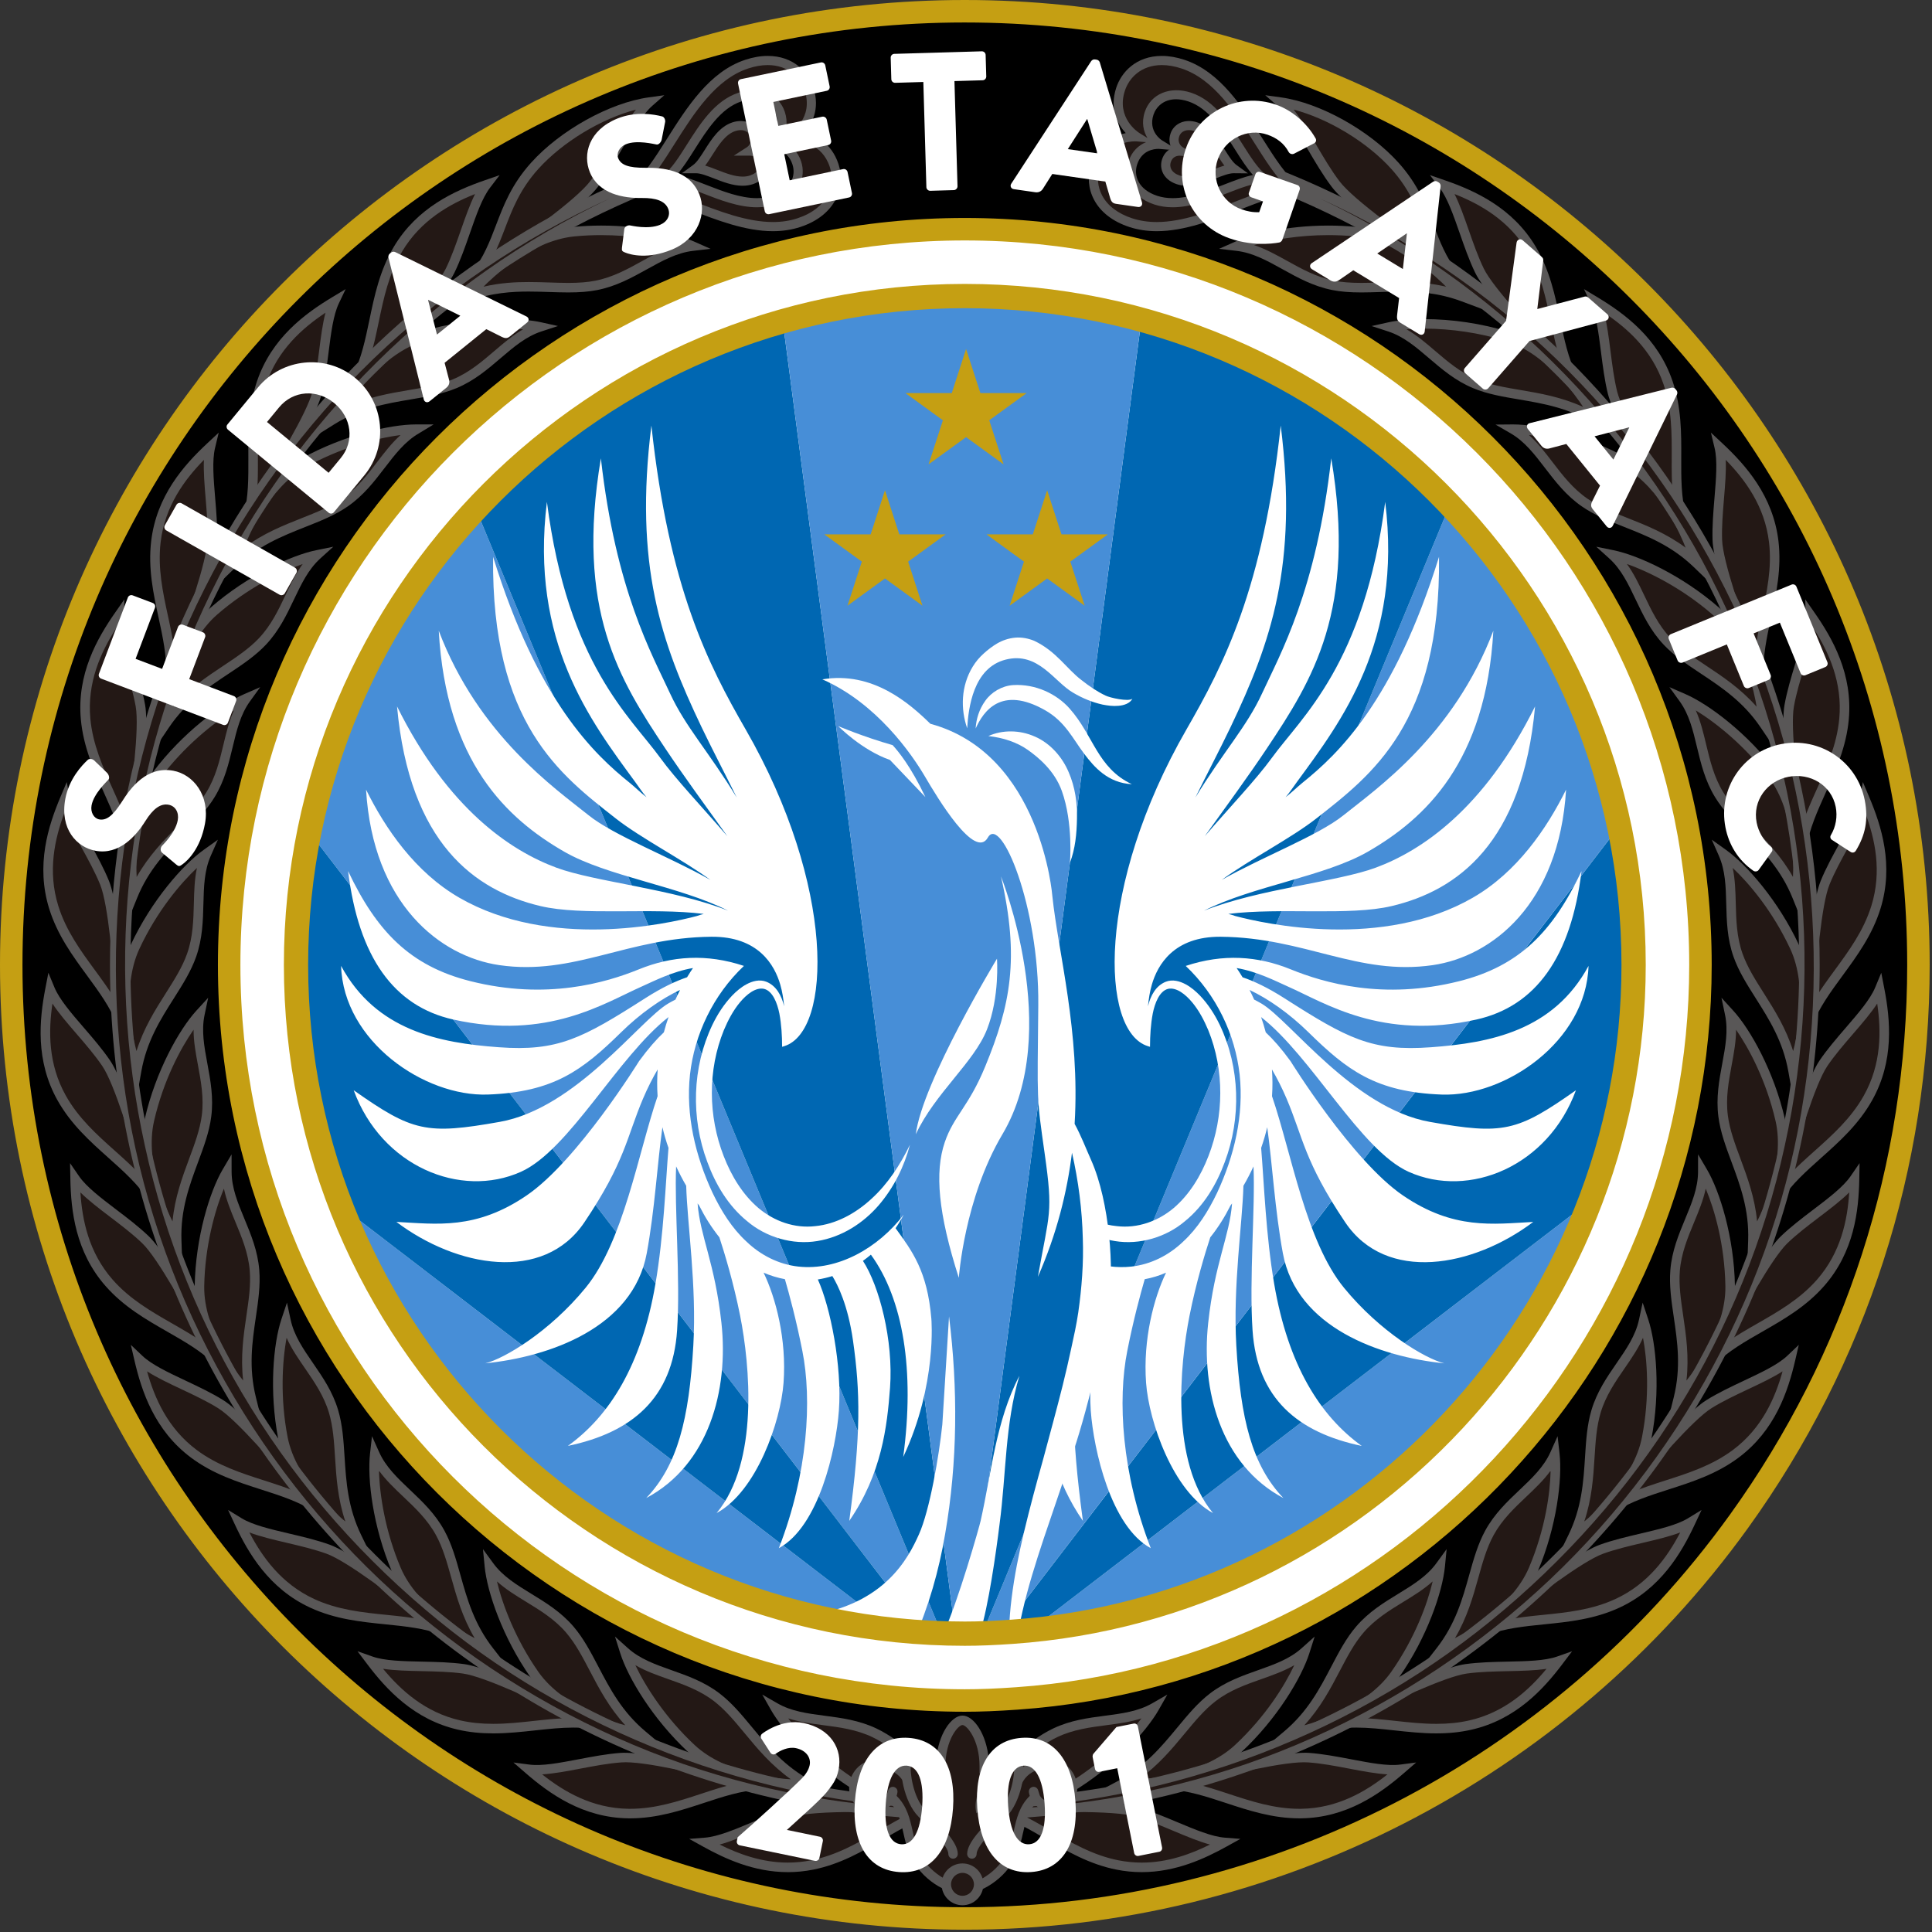 <svg id="sfida_setagaya_logo_svg" data-name="sfida_setagaya_logo_svg" xmlns="http://www.w3.org/2000/svg" xmlns:xlink="http://www.w3.org/1999/xlink" version="1.1" viewBox="0 0 201 201">
  <rect x="0" y="0" width="201" height="201" fill="#333333" stroke="none"/>
  <defs>
    <style>
      .st0 {
        fill: none;
      }

      .st1 {
        fill: #478ed7;
      }

      .st2 {
        fill: #0067b2;
      }

      .st3 {
        fill: #231815;
      }

      .st4 {
        fill: #fff;
      }

      .st5 {
        fill: #c59f13;
      }

      .st6 {
        fill: #595757;
      }

      .st7 {
        clip-path: url(#clippath);
      }
    </style>
    <clipPath id="clippath">
      <path class="st0" d="M100.376,171.247c-39.137,0-70.867-31.729-70.867-70.866S61.239,29.515,100.376,29.515s70.865,31.729,70.865,70.866c0,37.451-29.06,68.101-65.859,70.666-1.658.117-3.322.2-5.006.2Z"/>
    </clipPath>
  </defs>
  <circle class="st4" cx="99.016" cy="101.206" r="88.513"/>
  <g>
    <g>
      <polygon class="st0" points="100.083 175.061 100.083 175.061 100.083 175.061 100.083 175.061"/>
      <polygon class="st0" points="100.085 175.062 100.085 175.062 100.083 175.06 100.083 175.061 100.083 175.061 100.085 175.062"/>
      <rect class="st0" x="100.083" y="175.061" height=".003"/>
      <rect class="st0" x="100.082" y="175.058" width=".004" height=".001"/>
      <polygon class="st0" points="100.083 175.06 100.083 175.061 100.083 175.06 100.083 175.06"/>
      <rect class="st0" x="100.083" y="175.064"/>
      <polygon class="st0" points="100.085 175.064 100.085 175.064 100.085 175.064 100.085 175.064"/>
      <polygon class="st0" points="100.085 175.062 100.085 175.062 100.085 175.064 100.087 175.064 100.085 175.062 100.085 175.062"/>
      <polygon class="st0" points="100.085 175.062 100.083 175.061 100.083 175.064 100.085 175.064 100.085 175.064 100.085 175.062 100.085 175.062"/>
      <polygon class="st0" points="100.079 175.042 100.079 175.055 100.083 175.06 100.085 175.056 100.079 175.042"/>
      <polygon class="st0" points="100.083 175.064 100.083 175.064 100.085 175.064 100.083 175.064"/>
      <rect class="st0" x="100.083" y="175.064" width=".002" height=".001"/>
      <polygon class="st0" points="100.089 175.065 100.087 175.065 100.087 175.064 100.089 175.065"/>
      <polygon class="st0" points="100.085 175.062 100.085 175.062 100.085 175.062 100.085 175.062"/>
      <polygon class="st0" points="100.087 175.064 100.087 175.064 100.087 175.064 100.087 175.064"/>
      <polygon class="st0" points="100.085 175.062 100.085 175.062 100.085 175.062 100.085 175.062"/>
      <polygon class="st0" points="100.087 175.064 100.087 175.064 100.085 175.062 100.087 175.064"/>
      <rect class="st0" x="100.085" y="175.062"/>
      <polygon class="st0" points="100.083 175.071 100.083 175.065 100.081 175.067 100.083 175.071"/>
      <path class="st0" d="M100.085,175.056l.672-5.108c-.225.003-.447.015-.672.015-.229,0-.451-.015-.678-.017l.672,5.097.006.014Z"/>
      <path class="st0" d="M97.952,169.908c-.627-.019-1.252-.034-1.875-.069l4.002,5.216v-.013l-2.127-5.134Z"/>
      <path class="st0" d="M99.407,169.945c-.486-.005-.971-.022-1.455-.037l2.127,5.134-.672-5.097Z"/>
      <path class="st0" d="M100.085,175.058l2.131-5.144c-.484.018-.973.026-1.459.033l-.672,5.108v.002Z"/>
      <rect class="st0" x="100.084" y="175.058" width=".002" height=".004" transform="translate(-81.694 87.77) rotate(-34.592)"/>
      <path class="st0" d="M100.087,175.061l4.023-5.244c-.631.039-1.262.073-1.895.097l-2.131,5.144.002.004Z"/>
      <polygon class="st0" points="100.085 175.064 100.085 175.064 100.085 175.062 100.085 175.064"/>
      <rect class="st0" x="100.083" y="175.064" width=".002" height="0"/>
      <rect class="st0" x="100.079" y="175.066" width=".004" height=".002" transform="translate(-99.825 201.569) rotate(-67.797)"/>
      <rect class="st0" x="100.081" y="175.065" width=".002" height=".001"/>
      <rect class="st0" x="100.082" y="175.062" width=".001" height=".002" transform="translate(-101.447 182.093) rotate(-62.241)"/>
      <polygon class="st0" points="100.083 175.065 100.083 175.064 100.083 175.064 100.081 175.065 100.081 175.065 100.083 175.065"/>
      <polygon class="st0" points="100.081 175.064 100.081 175.065 100.083 175.064 100.081 175.064"/>
      <polygon class="st0" points="100.081 175.065 100.081 175.065 100.081 175.065 100.081 175.065"/>
      <polygon class="st0" points="100.087 175.065 100.089 175.065 100.087 175.064 100.087 175.065"/>
      <rect class="st0" x="100.086" y="175.063" height=".002"/>
      <polygon class="st0" points="100.087 175.064 100.087 175.064 100.087 175.064 100.087 175.065 100.087 175.064 100.087 175.064"/>
      <polygon class="st0" points="100.085 175.062 100.087 175.064 100.087 175.064 100.087 175.061 100.085 175.062 100.085 175.062"/>
      <rect class="st0" x="100.085" y="175.064"/>
      <path class="st0" d="M104.11,169.817l-4.023,5.244h0l7.18-5.509c-.754.077-1.506.16-2.266.213-.297.021-.594.033-.891.052Z"/>
      <rect class="st0" x="100.086" y="175.061" height=".002"/>
      <polygon class="st0" points="100.083 175.061 100.083 175.06 100.079 175.055 100.081 175.059 100.083 175.061 100.083 175.061"/>
      <path class="st0" d="M96.077,169.839c-1.041-.06-2.078-.132-3.107-.236l7.111,5.456-.002-.004-4.002-5.216Z"/>
      <rect class="st0" x="100.08" y="175.06" width=".003" height=".002" transform="translate(-93.051 117.073) rotate(-43.531)"/>
      <path class="st1" d="M165.093,125.181l-57.826,44.372c26.537-2.722,48.648-20.342,57.826-44.372Z"/>
      <path class="st1" d="M92.97,169.603l-57.902-44.43c9.184,24.064,31.326,41.73,57.902,44.43Z"/>
      <path class="st2" d="M105.001,169.766c.76-.053,1.512-.136,2.266-.213l57.826-44.372c2.943-7.705,4.572-16.06,4.572-24.8,0-4.839-.496-9.562-1.438-14.122l-64.117,83.559c.297-.019.594-.03.891-.052Z"/>
      <path class="st1" d="M104.11,169.817l64.117-83.559c-2.645-12.825-8.828-24.349-17.471-33.534l-48.541,117.189c.633-.024,1.264-.058,1.895-.097Z"/>
      <path class="st1" d="M97.952,169.908L49.413,52.724c-8.643,9.185-14.828,20.708-17.473,33.531l64.137,83.584c.623.035,1.248.05,1.875.069Z"/>
      <path class="st2" d="M99.407,169.945l-17.982-136.594c-12.416,3.449-23.43,10.249-32.012,19.372l48.539,117.185c.484.015.969.032,1.455.037Z"/>
      <path class="st2" d="M102.216,169.914l48.541-117.189c-8.584-9.125-19.6-15.925-32.018-19.375l-17.982,136.598c.486-.007.975-.015,1.459-.033Z"/>
      <path class="st1" d="M100.085,169.962c.225,0,.447-.012.672-.015l17.982-136.598c-5.939-1.649-12.189-2.55-18.654-2.55-6.467,0-12.721.901-18.66,2.552l17.982,136.594c.227.002.449.017.678.017Z"/>
      <path class="st2" d="M31.94,86.255c-.939,4.561-1.437,9.286-1.437,14.126,0,8.736,1.625,17.088,4.564,24.792l57.902,44.43c1.029.104,2.066.177,3.107.236L31.94,86.255Z"/>
    </g>
    <g>
      <path d="M100.376,1.169C45.585,1.169,1.169,45.586,1.169,100.381c0,54.791,44.416,99.212,99.207,99.212,33.182,0,62.537-16.307,80.547-41.323,11.732-16.295,18.666-36.276,18.666-57.889C199.589,45.586,155.167,1.169,100.376,1.169ZM100.376,176.916c-42.268,0-76.535-34.267-76.535-76.535,0-42.269,34.268-76.535,76.535-76.535s76.535,34.267,76.535,76.535c0,40.448-31.387,73.548-71.127,76.32-1.793.127-3.59.215-5.408.215Z"/>
      <path class="st5" d="M100.376,200.762C45.028,200.762,0,155.732,0,100.381S45.028,0,100.376,0c55.351,0,100.382,45.03,100.382,100.381,0,21.157-6.53,41.411-18.886,58.572-18.848,26.18-49.313,41.809-81.496,41.809ZM100.376,2.338C46.317,2.338,2.338,46.32,2.338,100.381c0,54.06,43.979,98.043,98.038,98.043,31.433,0,61.189-15.267,79.598-40.838,12.067-16.76,18.446-36.541,18.446-57.205,0-54.061-43.982-98.043-98.044-98.043ZM100.376,178.085c-42.847,0-77.704-34.857-77.704-77.704S57.529,22.677,100.376,22.677s77.704,34.857,77.704,77.704c0,40.625-31.72,74.662-72.215,77.486-2.097.148-3.841.218-5.489.218ZM100.376,25.015c-41.557,0-75.366,33.809-75.366,75.366,0,41.557,33.81,75.366,75.366,75.366,1.592,0,3.284-.067,5.325-.212,39.275-2.74,70.041-35.752,70.041-75.154,0-41.557-33.81-75.366-75.366-75.366Z"/>
    </g>
    <g>
      <g>
        <path class="st3" d="M49.456,28.691s10.207-6.719,12.34-9.542c2.137-2.821,3.811-6.816,5.754-8.526-3.719.516-8.789,3.144-11.932,6.641-3.617,4.027-3.289,7.729-6.162,11.428Z"/>
        <path class="st6" d="M47.227,30.753l1.838-2.366c1.265-1.628,1.884-3.248,2.539-4.964.795-2.08,1.616-4.231,3.645-6.49,3.037-3.379,8.182-6.239,12.232-6.801l1.636-.227-1.239,1.09c-1.074.944-2.092,2.679-3.17,4.516-.791,1.347-1.608,2.738-2.517,3.938-2.159,2.857-12.043,9.38-12.463,9.656l-2.502,1.647ZM66.159,11.407c-3.557.918-7.632,3.361-10.172,6.189-1.906,2.122-2.694,4.186-3.457,6.181-.397,1.039-.802,2.1-1.363,3.163,3.063-2.097,8.744-6.118,10.233-8.089.873-1.153,1.676-2.521,2.452-3.843.776-1.323,1.523-2.595,2.307-3.601Z"/>
      </g>
      <g>
        <path class="st3" d="M49.823,29.612s4.582-4.999,9.904-5.514c5.324-.517,10.197.558,12.332,1.505-3.521.408-6.115,3.32-10.029,4.088-3.916.769-8.297-.755-13.496,1.188l1.289-1.267Z"/>
        <path class="st6" d="M46.522,32.16l2.953-2.901c.174-.191,4.755-5.127,10.204-5.654.936-.091,1.899-.137,2.865-.137,4.373,0,7.967.906,9.716,1.683l1.661.736-1.806.21c-1.705.197-3.207,1.03-4.797,1.913-1.577.874-3.207,1.778-5.193,2.168-.856.168-1.81.247-3.001.247-.648,0-1.31-.022-1.986-.045-.694-.022-1.405-.047-2.134-.047-1.673,0-3.9.115-6.297,1.011l-2.185.816ZM62.545,24.46c-.934,0-1.866.045-2.77.133-4.621.446-8.738,4.481-9.472,5.234,1.784-.419,3.403-.485,4.701-.485.739,0,1.461.024,2.167.047.665.021,1.315.044,1.953.044,1.126,0,2.019-.072,2.81-.228,1.833-.36,3.393-1.226,4.903-2.063,1.149-.638,2.255-1.251,3.448-1.645-1.95-.572-4.737-1.036-7.741-1.036Z"/>
      </g>
      <g>
        <path class="st3" d="M37.181,39.215s8.195-8.066,9.652-11.062c1.457-2.995,2.275-6.99,3.754-8.924-3.34,1.155-6.922,2.896-9.186,6.697-2.605,4.377-2.244,9.35-4.221,13.289Z"/>
        <path class="st6" d="M35.394,41.669l1.343-2.677c.865-1.724,1.269-3.659,1.696-5.708.527-2.529,1.072-5.144,2.542-7.612,2.421-4.067,6.321-5.83,9.449-6.912l1.557-.539-1,1.31c-.814,1.063-1.437,2.848-2.096,4.736-.484,1.39-.986,2.827-1.607,4.103-1.478,3.038-9.413,10.867-9.751,11.199l-2.134,2.101ZM49.425,20.186c-2.681,1.062-5.666,2.749-7.598,5.993-1.384,2.325-1.912,4.857-2.423,7.307-.265,1.27-.52,2.497-.883,3.674,2.465-2.52,6.863-7.165,7.865-9.225.596-1.224,1.087-2.633,1.562-3.995.477-1.367.936-2.681,1.476-3.754Z"/>
      </g>
      <g>
        <path class="st3" d="M35.519,42.243s3.435-5.72,8.467-7.265c5.033-1.541,9.943-1.463,12.186-.967-3.313,1.083-5.242,4.4-8.867,5.912-3.625,1.511-8.146.901-12.779,3.794l.994-1.475Z"/>
        <path class="st6" d="M32.811,45.373l2.297-3.407c.13-.219,3.578-5.879,8.733-7.462,2.753-.843,5.852-1.307,8.725-1.307,1.432,0,2.75.117,3.713.33l1.772.392-1.725.564c-1.603.523-2.887,1.622-4.246,2.784-1.349,1.153-2.744,2.347-4.584,3.114-1.483.618-3.081.889-4.772,1.175-2.563.434-5.215.883-7.936,2.582l-1.976,1.234ZM52.565,34.19c-2.777,0-5.773.448-8.434,1.264-4.33,1.329-7.49,5.96-8.086,6.885,2.275-1.042,4.5-1.419,6.512-1.76,1.634-.276,3.178-.537,4.557-1.112,1.696-.707,3.03-1.849,4.32-2.952.978-.835,1.917-1.639,2.981-2.252-.572-.048-1.197-.072-1.85-.072Z"/>
      </g>
      <g>
        <path class="st3" d="M25.846,53.691s6.339-9.596,7.14-12.828c.803-3.233.772-7.311,1.818-9.51-3.027,1.824-6.17,4.271-7.593,8.461-1.637,4.822-.25,9.611-1.365,13.877Z"/>
        <path class="st6" d="M24.607,56.466l.759-2.899c.488-1.868.48-3.847.473-5.941-.01-2.582-.021-5.252.902-7.97,1.522-4.482,4.972-7.019,7.807-8.727l1.413-.852-.709,1.489c-.576,1.211-.815,3.087-1.066,5.073-.186,1.459-.377,2.967-.719,4.343-.811,3.277-6.946,12.588-7.207,12.982l-1.652,2.501ZM33.865,32.532c-2.401,1.597-4.971,3.867-6.185,7.441-.869,2.562-.859,5.147-.85,7.647.005,1.299.01,2.554-.101,3.78,1.888-2.977,5.223-8.436,5.773-10.657.327-1.32.516-2.799.697-4.229.182-1.438.357-2.818.664-3.982Z"/>
      </g>
      <g>
        <path class="st3" d="M24.85,56.998s2.17-6.309,6.77-8.867c4.604-2.553,9.422-3.498,11.719-3.478-3.016,1.748-4.215,5.394-7.445,7.627-3.23,2.231-7.781,2.576-11.709,6.367l.665-1.648Z"/>
        <path class="st6" d="M22.853,60.621l1.537-3.809c.082-.241,2.276-6.494,6.989-9.115,4.388-2.434,9.239-3.541,11.89-3.541h1.845l-1.525.925c-1.46.847-2.488,2.188-3.577,3.608-1.079,1.408-2.195,2.864-3.835,3.998-1.322.912-2.828,1.51-4.423,2.141-2.417.958-4.917,1.949-7.224,4.176l-1.677,1.617ZM41.672,45.263c-2.662.332-6.373,1.395-9.812,3.302-3.959,2.202-6.086,7.389-6.476,8.416,2.008-1.491,4.105-2.322,6.003-3.074,1.54-.61,2.995-1.187,4.224-2.035,1.512-1.044,2.579-2.438,3.612-3.785.782-1.021,1.534-2.002,2.448-2.823Z"/>
      </g>
      <g>
        <path class="st3" d="M17.769,70.207s4.205-10.704,4.318-14.031c.113-3.33-.766-7.312-.199-9.68-2.582,2.412-5.148,5.46-5.668,9.854-.599,5.057,1.752,9.453,1.549,13.857Z"/>
        <path class="st6" d="M17.135,73.177l.139-2.992c.089-1.929-.33-3.861-.772-5.908-.547-2.524-1.111-5.134-.773-7.985.556-4.701,3.403-7.898,5.821-10.157l1.205-1.126-.384,1.603c-.311,1.303-.154,3.187.012,5.181.123,1.466.249,2.982.201,4.4-.115,3.374-4.18,13.756-4.352,14.196l-1.096,2.788ZM21.215,47.844c-2.018,2.059-4.059,4.814-4.503,8.564-.317,2.687.229,5.214.759,7.658.274,1.269.539,2.494.688,3.718,1.227-3.305,3.355-9.338,3.433-11.625.047-1.36-.077-2.847-.197-4.285-.12-1.442-.236-2.829-.179-4.03Z"/>
      </g>
      <g>
        <path class="st3" d="M17.481,73.648s.81-6.621,4.781-10.081c3.97-3.454,8.484-5.38,10.736-5.839-2.586,2.338-3,6.152-5.696,9.008-2.694,2.854-7.073,4.139-10.13,8.664l.309-1.752Z"/>
        <path class="st6" d="M16.28,77.608l.713-4.046c.03-.252.876-6.825,4.943-10.369,3.833-3.335,8.37-5.422,10.964-5.951l1.776-.362-1.345,1.217c-1.252,1.131-1.978,2.656-2.747,4.271-.764,1.603-1.553,3.259-2.922,4.709-1.103,1.168-2.452,2.065-3.881,3.016-2.165,1.439-4.403,2.928-6.198,5.585l-1.304,1.931ZM31.493,58.677c-2.334.818-5.791,2.556-8.905,5.265-3.418,2.979-4.42,8.497-4.587,9.58,1.654-1.876,3.533-3.126,5.232-4.255,1.38-.918,2.684-1.785,3.709-2.871,1.262-1.336,2.017-2.921,2.746-4.454.552-1.158,1.083-2.273,1.805-3.265Z"/>
      </g>
      <g>
        <path class="st3" d="M13.302,88.041s1.888-11.344,1.306-14.621c-.582-3.281-2.268-6.994-2.206-9.428-2.023,2.897-3.9,6.412-3.496,10.816.467,5.071,3.682,8.883,4.396,13.232Z"/>
        <path class="st6" d="M13.299,91.081l-.486-2.96c-.314-1.905-1.125-3.71-1.984-5.62-1.059-2.354-2.153-4.789-2.417-7.646-.433-4.714,1.688-8.433,3.584-11.146l.944-1.353-.042,1.649c-.034,1.34.511,3.151,1.088,5.068.425,1.408.863,2.864,1.11,4.26.59,3.323-1.226,14.323-1.305,14.789l-.492,2.959ZM12.023,65.451c-1.545,2.435-2.969,5.554-2.624,9.312.248,2.692,1.309,5.05,2.334,7.33.532,1.185,1.047,2.329,1.445,3.495.514-3.488,1.341-9.83.941-12.082-.237-1.339-.668-2.767-1.083-4.147-.418-1.387-.819-2.721-1.013-3.908Z"/>
      </g>
      <g>
        <path class="st3" d="M13.736,91.467s-.583-6.644,2.579-10.854c3.166-4.205,7.184-7.027,9.29-7.945-2.044,2.825-1.655,6.643-3.698,9.996-2.045,3.352-6.059,5.519-8.108,10.582l-.062-1.779Z"/>
        <path class="st6" d="M13.385,95.592l-.144-4.107c-.022-.253-.561-6.857,2.679-11.169,3.055-4.057,7.059-7.044,9.488-8.102l1.664-.725-1.063,1.471c-.99,1.367-1.383,3.011-1.8,4.751-.413,1.726-.84,3.51-1.877,5.212-.837,1.371-1.97,2.529-3.169,3.755-1.819,1.859-3.7,3.781-4.903,6.756l-.874,2.159ZM24.329,73.909c-2.113,1.287-5.136,3.706-7.617,7.003-2.724,3.624-2.556,9.232-2.494,10.324,1.23-2.182,2.808-3.795,4.235-5.254,1.159-1.184,2.253-2.303,3.03-3.577.956-1.568,1.364-3.275,1.76-4.926.299-1.249.586-2.45,1.086-3.57Z"/>
      </g>
      <g>
        <path class="st3" d="M12.64,106.415s-.51-11.489-1.762-14.573c-1.252-3.088-3.674-6.369-4.119-8.764-1.377,3.254-2.481,7.084-1.17,11.308,1.51,4.864,5.447,7.923,7.051,12.029Z"/>
        <path class="st6" d="M13.269,109.389l-1.091-2.793c-.702-1.799-1.871-3.394-3.108-5.085-1.526-2.083-3.104-4.236-3.954-6.978-1.404-4.521-.104-8.6,1.187-11.648l.643-1.52.301,1.622c.246,1.319,1.156,2.978,2.12,4.734.708,1.288,1.44,2.62,1.972,3.934,1.269,3.127,1.776,14.266,1.797,14.737l.134,2.996ZM6.692,84.584c-1.005,2.703-1.749,6.05-.63,9.654.802,2.584,2.329,4.67,3.807,6.686.767,1.048,1.509,2.06,2.141,3.117-.223-3.518-.731-9.893-1.592-12.014-.511-1.26-1.228-2.566-1.921-3.829-.698-1.271-1.369-2.493-1.805-3.615Z"/>
      </g>
      <g>
        <path class="st3" d="M13.777,109.675s-1.952-6.378.268-11.153c2.222-4.771,5.563-8.365,7.435-9.702-1.412,3.188-.24,6.841-1.541,10.546-1.303,3.704-4.78,6.66-5.729,12.037l-.432-1.728Z"/>
        <path class="st6" d="M14.292,113.783l-.996-3.988c-.075-.243-1.975-6.591.299-11.482,2.143-4.601,5.439-8.355,7.597-9.896l1.477-1.056-.735,1.66c-.684,1.543-.727,3.233-.772,5.021-.046,1.773-.094,3.607-.754,5.487-.532,1.516-1.4,2.884-2.318,4.332-1.393,2.197-2.833,4.469-3.391,7.627l-.405,2.295ZM20.489,90.297c-1.703,1.599-4.158,4.49-5.995,8.434-1.911,4.113-.581,9.563-.294,10.619.748-2.389,1.957-4.295,3.05-6.019.887-1.399,1.726-2.721,2.221-4.13.608-1.732.653-3.487.697-5.184.033-1.284.064-2.519.321-3.72Z"/>
      </g>
      <g>
        <path class="st3" d="M15.811,124.525s-2.886-11.133-4.751-13.889c-1.867-2.76-4.92-5.465-5.852-7.716-.669,3.469-.954,7.446,1.205,11.304,2.488,4.443,6.976,6.617,9.397,10.301Z"/>
        <path class="st6" d="M17.043,127.303l-1.647-2.505c-1.062-1.613-2.537-2.932-4.099-4.328-1.925-1.72-3.915-3.499-5.317-6.003-2.311-4.127-1.887-8.389-1.26-11.64l.314-1.624.632,1.528c.514,1.24,1.751,2.675,3.061,4.193.959,1.111,1.95,2.262,2.744,3.434,1.891,2.795,4.701,13.585,4.82,14.043l.752,2.901ZM5.456,104.409c-.42,2.854-.452,6.283,1.39,9.573,1.321,2.359,3.249,4.082,5.113,5.747.968.866,1.904,1.702,2.743,2.607-.949-3.396-2.771-9.527-4.054-11.421-.761-1.125-1.732-2.252-2.673-3.343-.948-1.099-1.859-2.155-2.519-3.163Z"/>
      </g>
      <g>
        <path class="st3" d="M17.601,127.477s-3.233-5.832-2.056-10.965c1.181-5.129,3.702-9.339,5.255-11.035-.719,3.412,1.188,6.74.686,10.635-.504,3.895-3.291,7.51-3.103,12.965l-.781-1.6Z"/>
        <path class="st6" d="M18.958,131.386l-1.803-3.691c-.124-.222-3.3-6.036-2.094-11.294,1.139-4.947,3.583-9.304,5.372-11.259l1.226-1.339-.374,1.776c-.348,1.651-.039,3.313.288,5.072.324,1.744.659,3.547.404,5.523-.206,1.594-.771,3.113-1.368,4.723-.905,2.438-1.842,4.959-1.731,8.162l.08,2.326ZM20.139,107.127c-1.334,1.918-3.134,5.256-4.11,9.496-1.013,4.414,1.42,9.475,1.919,10.447.235-2.49,1.022-4.605,1.731-6.519.578-1.554,1.123-3.022,1.315-4.504.235-1.822-.086-3.547-.396-5.215-.234-1.263-.461-2.478-.459-3.706Z"/>
      </g>
      <g>
        <path class="st3" d="M22.677,141.58s-5.137-10.289-7.534-12.596c-2.397-2.312-5.946-4.324-7.327-6.332.067,3.533.613,7.482,3.531,10.807,3.356,3.828,8.195,5.021,11.33,8.121Z"/>
        <path class="st6" d="M24.46,144.04l-2.132-2.107c-1.373-1.357-3.09-2.341-4.908-3.381-2.239-1.282-4.555-2.608-6.446-4.766-3.12-3.555-3.592-7.812-3.654-11.124l-.031-1.651.936,1.36c.76,1.105,2.265,2.249,3.858,3.461,1.172.89,2.383,1.811,3.404,2.795,2.431,2.339,7.422,12.309,7.633,12.731l1.34,2.682ZM8.367,124.056c.182,2.88.864,6.241,3.352,9.076,1.782,2.033,4.024,3.316,6.193,4.559,1.127.646,2.216,1.269,3.224,1.978-1.634-3.123-4.69-8.741-6.338-10.326-.979-.944-2.167-1.848-3.315-2.72-1.153-.877-2.262-1.72-3.116-2.566Z"/>
      </g>
      <g>
        <path class="st3" d="M25.043,144.095s-4.376-5.032-4.292-10.298c.092-5.262,1.682-9.904,2.848-11.887.008,3.487,2.563,6.346,2.88,10.26.316,3.914-1.658,8.03-.338,13.327l-1.098-1.402Z"/>
        <path class="st6" d="M27.186,147.637l-2.533-3.236c-.167-.191-4.483-5.218-4.397-10.611.089-5.079,1.574-9.849,2.916-12.131l.92-1.562.004,1.813c.004,1.688.65,3.247,1.335,4.899.68,1.639,1.383,3.333,1.543,5.321.13,1.601-.106,3.204-.355,4.9-.379,2.574-.77,5.235.005,8.347l.564,2.26ZM23.296,123.664c-.953,2.283-1.977,6.016-2.049,10.142-.072,4.536,3.36,8.975,4.051,9.82-.288-2.486.04-4.72.337-6.739.242-1.64.47-3.188.35-4.677-.148-1.832-.82-3.454-1.471-5.021-.491-1.186-.964-2.325-1.218-3.524Z"/>
      </g>
      <g>
        <path class="st3" d="M32.94,156.834s-7.165-8.996-9.988-10.754c-2.828-1.762-6.717-2.992-8.483-4.669.799,3.442,2.153,7.191,5.698,9.837,4.08,3.045,9.062,3.206,12.773,5.586Z"/>
        <path class="st6" d="M35.196,158.87l-2.523-1.618c-1.626-1.043-3.511-1.647-5.506-2.288-2.457-.788-4.998-1.603-7.297-3.318-3.79-2.83-5.136-6.896-5.885-10.122l-.373-1.609,1.198,1.138c.974.924,2.686,1.73,4.5,2.586,1.329.626,2.702,1.272,3.904,2.022,2.862,1.782,9.819,10.496,10.113,10.866l1.868,2.345ZM15.3,142.669c.776,2.779,2.142,5.925,5.164,8.182,2.166,1.616,4.626,2.405,7.006,3.169,1.237.397,2.433.78,3.567,1.265-2.248-2.716-6.406-7.575-8.347-8.783-1.153-.718-2.5-1.353-3.803-1.966-1.312-.619-2.574-1.214-3.588-1.866Z"/>
      </g>
      <g>
        <path class="st3" d="M35.776,158.803s-5.326-4.014-6.338-9.182c-1.006-5.165-.416-10.037.312-12.219.732,3.41,3.828,5.674,4.951,9.438,1.123,3.762.049,8.199,2.439,13.105l-1.365-1.143Z"/>
        <path class="st6" d="M38.605,161.817l-3.147-2.634c-.204-.153-5.47-4.174-6.507-9.467-.971-4.985-.51-9.959.329-12.472l.575-1.721.381,1.774c.354,1.65,1.312,3.042,2.325,4.515,1.006,1.462,2.046,2.974,2.616,4.886.459,1.539.561,3.156.671,4.868.164,2.596.335,5.28,1.739,8.161l1.018,2.09ZM29.819,139.181c-.458,2.432-.683,6.295.106,10.346.87,4.446,5.154,8.082,6.004,8.766-.799-2.372-.942-4.626-1.071-6.663-.105-1.654-.204-3.217-.632-4.647-.525-1.762-1.52-3.208-2.482-4.606-.728-1.057-1.427-2.074-1.925-3.194Z"/>
      </g>
      <g>
        <path class="st3" d="M46.151,169.621s-8.879-7.311-12.008-8.442c-3.131-1.135-7.19-1.53-9.269-2.802,1.496,3.201,3.603,6.584,7.62,8.435,4.623,2.131,9.531,1.252,13.656,2.809Z"/>
        <path class="st6" d="M48.781,171.144l-2.805-1.059c-1.808-.682-3.777-.881-5.861-1.093-2.568-.26-5.223-.528-7.828-1.73-4.3-1.981-6.46-5.678-7.861-8.676l-.698-1.493,1.406.86c1.145.7,2.987,1.134,4.938,1.592,1.431.336,2.909.684,4.24,1.166,3.173,1.149,11.789,8.226,12.154,8.526l2.314,1.905ZM25.948,159.434c1.336,2.556,3.325,5.348,6.755,6.929,2.454,1.131,5.025,1.392,7.512,1.644,1.293.131,2.542.257,3.752.495-2.763-2.188-7.842-6.078-9.992-6.856-1.276-.463-2.726-.804-4.129-1.134-1.412-.332-2.77-.651-3.897-1.078Z"/>
      </g>
      <g>
        <path class="st3" d="M49.335,170.957s-6.045-2.818-8.109-7.664c-2.057-4.842-2.492-9.73-2.234-12.016,1.426,3.184,4.924,4.754,6.807,8.201,1.881,3.445,1.752,8.01,5.111,12.312l-1.574-.834Z"/>
        <path class="st6" d="M52.729,173.317l-3.627-1.922c-.232-.107-6.219-2.944-8.333-7.908-1.984-4.671-2.568-9.633-2.271-12.266l.204-1.804.742,1.656c.689,1.541,1.916,2.703,3.214,3.934,1.288,1.221,2.619,2.482,3.575,4.233.77,1.409,1.206,2.97,1.668,4.622.701,2.505,1.426,5.096,3.398,7.622l1.43,1.832ZM39.428,153.003c.059,2.475.642,6.301,2.255,10.096,1.776,4.172,6.729,6.838,7.697,7.327-1.275-2.154-1.884-4.329-2.434-6.295-.446-1.597-.868-3.104-1.584-4.415-.881-1.612-2.154-2.82-3.387-3.987-.931-.883-1.827-1.732-2.548-2.726Z"/>
      </g>
      <g>
        <path class="st3" d="M61.731,179.383s-10.205-5.307-13.5-5.762c-3.299-.459-7.354-.002-9.65-.814,2.131,2.82,4.894,5.691,9.209,6.667,4.967,1.124,9.584-.757,13.941-.091Z"/>
        <path class="st6" d="M51.313,180.337h0c-1.317,0-2.506-.124-3.633-.38-4.616-1.043-7.499-4.21-9.495-6.851l-.995-1.317,1.556.551c1.266.448,3.16.488,5.165.531,1.469.032,2.986.065,4.389.26,3.341.461,13.24,5.595,13.66,5.812l2.661,1.384-2.965-.453c-.621-.095-1.278-.141-2.009-.141-1.283,0-2.579.141-3.95.29-1.418.154-2.884.314-4.384.314ZM39.852,173.617c1.84,2.223,4.367,4.54,8.048,5.373,1.055.238,2.171.354,3.414.354h0c1.446,0,2.885-.157,4.276-.309,1.3-.142,2.533-.275,3.774-.294-3.158-1.567-8.936-4.316-11.2-4.63-1.346-.186-2.835-.219-4.274-.25-1.451-.031-2.847-.061-4.038-.245Z"/>
      </g>
      <g>
        <path class="st3" d="M65.126,180.027s-6.5-1.5-9.527-5.812c-3.018-4.308-4.461-8.999-4.684-11.288,2.057,2.818,5.805,3.627,8.363,6.607,2.555,2.978,3.379,7.469,7.559,10.98l-1.711-.488Z"/>
        <path class="st6" d="M68.935,181.63l-3.944-1.126c-.249-.057-6.696-1.587-9.798-6.003-2.912-4.157-4.515-8.889-4.771-11.525l-.176-1.807,1.07,1.467c.996,1.363,2.438,2.246,3.963,3.18,1.513.926,3.077,1.884,4.376,3.397,1.046,1.219,1.797,2.654,2.593,4.173,1.206,2.305,2.454,4.689,4.909,6.751l1.778,1.494ZM51.701,164.525c.571,2.407,1.938,6.028,4.304,9.406,2.609,3.715,8,5.289,9.053,5.566-1.695-1.843-2.743-3.844-3.689-5.652-.769-1.469-1.495-2.854-2.467-3.987-1.196-1.395-2.693-2.311-4.141-3.196-1.095-.67-2.148-1.315-3.06-2.137Z"/>
      </g>
      <g>
        <path class="st3" d="M79.003,185.691s-11.086-3.069-14.404-2.83c-3.32.236-7.193,1.527-9.607,1.21,2.668,2.315,5.969,4.55,10.393,4.606,5.092.067,9.217-2.732,13.619-2.986Z"/>
        <path class="st6" d="M65.565,189.175h-.001l-.188-.001c-4.734-.06-8.211-2.558-10.711-4.728l-1.246-1.082,1.636.215c1.345.179,3.186-.178,5.16-.554,1.443-.274,2.937-.559,4.348-.659,3.334-.23,14.132,2.727,14.572,2.847l2.891.801-2.995.173c-1.929.111-3.81.731-5.8,1.385-2.395.788-4.874,1.603-7.666,1.603ZM56.402,184.601c2.26,1.791,5.212,3.533,8.988,3.581l.174.001h.001c2.634,0,5.034-.79,7.356-1.554,1.234-.406,2.428-.799,3.63-1.073-3.409-.875-9.641-2.391-11.916-2.199-1.355.096-2.818.374-4.233.643-1.433.273-2.798.532-3.999.601Z"/>
      </g>
      <g>
        <path class="st3" d="M82.456,185.615s-6.67-.115-10.527-3.703c-3.848-3.586-6.234-7.875-6.928-10.068,2.598,2.33,6.432,2.342,9.553,4.725,3.119,2.383,4.857,6.604,9.678,9.17l-1.775-.123Z"/>
        <path class="st6" d="M86.519,186.394l-4.097-.284c-.255-.004-6.88-.16-10.831-3.835-3.714-3.461-6.265-7.756-7.062-10.282l-.548-1.73,1.351,1.212c1.258,1.128,2.852,1.691,4.538,2.288,1.672.591,3.4,1.202,4.984,2.411,1.276.975,2.31,2.223,3.403,3.544,1.659,2.003,3.375,4.075,6.207,5.583l2.054,1.094ZM66.102,173.243c1.06,2.236,3.148,5.494,6.165,8.306,3.317,3.085,8.917,3.509,10.011,3.563-2.041-1.451-3.481-3.189-4.783-4.762-1.057-1.276-2.056-2.481-3.241-3.388-1.46-1.115-3.114-1.699-4.714-2.266-1.21-.428-2.375-.839-3.437-1.454Z"/>
      </g>
      <g>
        <path class="st3" d="M97.208,188.272s-11.482-.697-14.68.226c-3.197.922-6.717,2.989-9.144,3.181,3.092,1.711,6.785,3.209,11.123,2.346,4.994-.992,8.447-4.59,12.701-5.752Z"/>
        <path class="st6" d="M81.967,194.772h-.001c-3.559,0-6.585-1.422-8.822-2.66l-1.443-.799,1.645-.129c1.338-.105,3.085-.839,4.935-1.616,1.353-.567,2.753-1.155,4.111-1.547,1.144-.33,3.382-.498,6.65-.498,3.978,0,8.155.251,8.197.254l2.998.182-2.897.792c-1.865.51-3.576,1.506-5.388,2.561-2.229,1.299-4.535,2.641-7.348,3.199-.871.174-1.759.262-2.637.262ZM74.872,191.902c1.957.974,4.373,1.877,7.094,1.877h.001c.814,0,1.636-.082,2.443-.242,2.65-.526,4.883-1.826,7.041-3.084,1.124-.653,2.21-1.286,3.33-1.805-1.559-.066-3.677-.134-5.74-.134-3.131,0-5.336.159-6.375.459-1.303.376-2.675.952-4.002,1.509-1.34.562-2.628,1.104-3.792,1.42Z"/>
      </g>
      <g>
        <path class="st3" d="M100.569,187.478s-6.549,1.274-11.066-1.434c-4.51-2.707-7.736-6.406-8.871-8.408,3.025,1.74,6.779.953,10.328,2.635,3.545,1.684,6.123,5.449,11.371,6.958l-1.762.249Z"/>
        <path class="st6" d="M96.93,188.274c-2.131,0-5.194-.312-7.682-1.803-4.353-2.612-7.741-6.284-9.048-8.59l-.895-1.58,1.574.906c1.465.843,3.142,1.062,4.916,1.294,1.759.231,3.576.469,5.378,1.322,1.449.688,2.719,1.693,4.062,2.758,2.04,1.615,4.149,3.285,7.232,4.172l2.235.643-4.064.574c-.039.009-1.585.304-3.709.304ZM82,178.777c1.502,1.968,4.223,4.72,7.758,6.842,2.293,1.374,5.166,1.662,7.172,1.662,1.618,0,2.9-.183,3.361-.258-2.3-.995-4.07-2.397-5.672-3.665-1.298-1.028-2.524-1.999-3.872-2.639-1.659-.786-3.398-1.015-5.081-1.234-1.272-.167-2.498-.327-3.666-.708Z"/>
      </g>
      <path class="st6" d="M100.376,189.317c-49.038,0-88.935-39.898-88.935-88.936,0-18.266,5.495-35.815,15.892-50.75,10.159-14.596,24.253-25.711,40.757-32.144.546-.213,1.162.056,1.376.605.213.547-.058,1.163-.605,1.376C35.271,32.56,13.568,64.32,13.568,100.381c0,47.867,38.941,86.811,86.808,86.811.587,0,1.063.476,1.063,1.062s-.477,1.063-1.063,1.063Z"/>
      <path class="st3" d="M63.39,20.672c-17.917,8.503-32.748,23.179-41.41,40.92-4.328,8.863-7.2,18.44-8.347,28.235-1.167,9.79-.682,19.774,1.445,29.395,2.095,9.629,5.854,18.893,11.051,27.271,5.186,8.389,11.824,15.861,19.474,22.091,15.299,12.485,34.935,19.559,54.773,19.673-9.91.085-19.852-1.498-29.255-4.726-9.394-3.25-18.227-8.129-26.01-14.335-15.604-12.39-26.766-30.264-31.027-49.755-4.259-19.475-1.788-40.395,7.196-58.196,4.459-8.901,10.436-17.03,17.591-23.929,7.17-6.884,15.496-12.54,24.519-16.645Z"/>
      <g>
        <g>
          <path class="st3" d="M86.782,17.224c-1.074-3.267-4.308-2.987-4.308-2.987,0,0,2.769-1.696,1.693-4.965-.695-2.113-3.006-3.746-6.478-2.601-5.846,1.923-8.264,10.443-11.805,13.019,4.377-.03,11.385,5.396,17.228,3.474,3.473-1.142,4.363-3.825,3.67-5.939ZM69.313,18.564c2.299-1.675,3.873-7.219,7.672-8.468,2.258-.739,3.76.319,4.213,1.694.699,2.124-1.104,3.225-1.104,3.225,0,0,2.105-.18,2.805,1.944.449,1.372-.129,3.12-2.387,3.863-3.799,1.25-8.355-2.278-11.199-2.26Z"/>
          <path class="st6" d="M80.406,24.052h0c-2.888,0-5.91-1.177-8.576-2.215-2.208-.859-4.293-1.672-5.91-1.672h-1.463l1.147-.86c1.312-.954,2.516-2.856,3.791-4.871,2.073-3.276,4.424-6.991,8.146-8.215.807-.267,1.592-.401,2.333-.401,2.697,0,4.221,1.707,4.746,3.306.742,2.255-.188,3.85-.987,4.726,1.162.224,2.853.949,3.602,3.226.746,2.275-.179,5.293-3.974,6.54-.879.289-1.84.436-2.854.436ZM67.039,19.311c1.562.247,3.309.927,5.136,1.638,2.589,1.008,5.522,2.15,8.231,2.15h.001c.926,0,1.762-.127,2.557-.389,3.19-1.049,3.989-3.438,3.366-5.339-.814-2.474-3.012-2.666-3.666-2.666-.089,0-.143.004-.151.005l-.999.079c.77.315,1.484.946,1.838,2.021.51,1.556-.115,3.616-2.69,4.464-.588.193-1.23.292-1.907.292-1.909,0-3.891-.771-5.639-1.452-1.419-.554-2.761-1.076-3.779-1.076l-.001-.446-.019.446-1.477.01,1.194-.87c.825-.602,1.599-1.825,2.418-3.12,1.364-2.156,2.909-4.601,5.386-5.415,2.215-.726,4.205.15,4.813,1.997.369,1.122.13,2.049-.28,2.722l.854-.531c.1-.062,2.433-1.552,1.491-4.411-.422-1.281-1.652-2.65-3.842-2.65-.64,0-1.324.119-2.035.354-3.398,1.117-5.651,4.679-7.64,7.82-1.052,1.663-2.059,3.253-3.159,4.368ZM70.395,18.207c.944.194,1.983.6,3.065,1.021,1.751.683,3.562,1.388,5.293,1.388.584,0,1.11-.08,1.61-.244,1.965-.646,2.462-2.104,2.083-3.263-.481-1.463-1.721-1.62-2.23-1.62l-2.01.171,1.64-1.05c.058-.036,1.468-.942.899-2.671-.257-.778-1.007-1.609-2.345-1.609-.397,0-.823.073-1.268.219-2.151.707-3.6,2.998-4.878,5.019-.62.981-1.216,1.923-1.86,2.64Z"/>
        </g>
        <g>
          <path class="st3" d="M79.401,16.723c-.359-1.097-1.445-1.001-1.445-1.001,0,0,.93-.573.568-1.667-.232-.707-1.008-1.254-2.172-.872-1.959.645-2.77,3.503-3.957,4.365,1.469-.011,3.816,1.81,5.773,1.164,1.166-.384,1.467-1.28,1.232-1.989Z"/>
          <path class="st6" d="M77.262,19.326h0c-1.025,0-2.067-.405-2.985-.764-.712-.276-1.385-.539-1.868-.539h-1.465l1.173-.86c.391-.284.779-.897,1.19-1.548.723-1.143,1.543-2.438,2.896-2.885,1.255-.411,2.425.115,2.773,1.176.203.613.092,1.13-.122,1.518.422.193.805.556.999,1.149.16.484.123,1-.103,1.451-.185.365-.582.858-1.433,1.139-.326.107-.682.162-1.056.162ZM73.366,17.23c.402.114.822.277,1.255.446.882.344,1.794.698,2.641.698h.001c.275,0,.523-.037.757-.114.429-.141.733-.37.88-.662.113-.224.131-.481.05-.726-.192-.589-.664-.677-.927-.677h-1.68l1.363-.879c.059-.037.598-.412.366-1.112-.189-.578-.815-.816-1.571-.569-1.029.339-1.753,1.481-2.391,2.49-.249.394-.49.774-.744,1.105Z"/>
        </g>
      </g>
    </g>
    <g>
      <g>
        <path class="st3" d="M151.296,28.691s-10.207-6.719-12.342-9.542c-2.135-2.821-3.809-6.816-5.752-8.526,3.719.516,8.789,3.144,11.932,6.641,3.617,4.027,3.289,7.729,6.162,11.428Z"/>
        <path class="st6" d="M153.525,30.753l-2.502-1.647c-.42-.276-10.304-6.798-12.465-9.657-.907-1.198-1.724-2.589-2.513-3.935-1.079-1.837-2.098-3.573-3.172-4.519l-1.239-1.09,1.636.227c4.051.561,9.195,3.422,12.232,6.8,2.029,2.26,2.851,4.411,3.646,6.491.655,1.716,1.274,3.336,2.539,4.964l1.838,2.366ZM134.593,11.407c.784,1.006,1.531,2.28,2.309,3.604.775,1.32,1.576,2.687,2.448,3.838,1.49,1.972,7.172,5.993,10.235,8.09-.561-1.065-.967-2.124-1.363-3.163-.763-1.995-1.551-4.059-3.457-6.182-2.54-2.826-6.615-5.269-10.172-6.188Z"/>
      </g>
      <g>
        <path class="st3" d="M150.929,29.612s-4.582-4.999-9.906-5.514c-5.324-.517-10.195.558-12.33,1.505,3.52.408,6.113,3.32,10.029,4.088,3.916.769,8.295-.755,13.494,1.188l-1.287-1.267Z"/>
        <path class="st6" d="M154.224,32.158l-2.182-.814c-2.396-.895-4.624-1.011-6.296-1.011-.729,0-1.439.024-2.134.047-.677.022-1.338.045-1.986.045-1.19,0-2.144-.079-3-.247-1.988-.39-3.619-1.294-5.196-2.169-1.59-.882-3.091-1.715-4.795-1.912l-1.805-.21,1.661-.736c1.749-.776,5.342-1.683,9.714-1.683.966,0,1.93.046,2.865.137,5.451.527,10.032,5.463,10.224,5.673l2.93,2.881ZM145.746,29.342c1.298,0,2.917.066,4.702.485-.781-.8-4.885-4.791-9.474-5.234-.903-.088-1.836-.133-2.769-.133-3.003,0-5.79.465-7.74,1.037,1.192.394,2.298,1.007,3.446,1.643,1.51.838,3.071,1.704,4.906,2.064.791.155,1.684.228,2.809.228.638,0,1.288-.022,1.953-.044.706-.023,1.428-.047,2.167-.047Z"/>
      </g>
      <g>
        <path class="st3" d="M163.571,39.215s-8.197-8.066-9.652-11.062c-1.457-2.995-2.275-6.99-3.756-8.924,3.34,1.155,6.924,2.896,9.187,6.697,2.603,4.377,2.242,9.35,4.221,13.289Z"/>
        <path class="st6" d="M165.36,41.671l-2.137-2.103c-.338-.332-8.275-8.161-9.751-11.199-.62-1.274-1.121-2.71-1.605-4.099-.66-1.891-1.283-3.676-2.098-4.74l-1.003-1.31,1.559.539c3.129,1.082,7.03,2.846,9.451,6.912,1.468,2.467,2.013,5.08,2.54,7.607.428,2.051.832,3.987,1.698,5.713l1.346,2.679ZM151.326,20.186c.541,1.074,1,2.39,1.478,3.757.476,1.361.967,2.769,1.562,3.992,1,2.059,5.398,6.705,7.864,9.224-.363-1.178-.619-2.406-.885-3.678-.51-2.447-1.038-4.978-2.421-7.302-1.931-3.243-4.916-4.931-7.598-5.993Z"/>
      </g>
      <g>
        <path class="st3" d="M165.233,42.243s-3.435-5.72-8.469-7.265c-5.033-1.541-9.941-1.463-12.186-.967,3.314,1.083,5.244,4.4,8.869,5.912,3.623,1.511,8.146.901,12.779,3.794l-.994-1.475Z"/>
        <path class="st6" d="M167.941,45.373l-1.976-1.234c-2.721-1.698-5.372-2.147-7.936-2.582-1.691-.286-3.289-.557-4.772-1.175-1.84-.768-3.234-1.96-4.583-3.113-1.36-1.163-2.644-2.261-4.249-2.785l-1.726-.564,1.772-.392c.964-.213,2.282-.33,3.714-.33,2.873,0,5.972.464,8.725,1.307,5.155,1.583,8.604,7.243,8.748,7.483l2.283,3.386ZM146.336,34.262c1.065.613,2.006,1.417,2.982,2.253,1.291,1.103,2.625,2.244,4.321,2.951,1.378.575,2.921.836,4.555,1.113,2.012.34,4.236.717,6.512,1.759-.632-.977-3.786-5.565-8.087-6.885-2.661-.815-5.656-1.264-8.434-1.264-.652,0-1.277.024-1.85.072Z"/>
      </g>
      <g>
        <path class="st3" d="M174.907,53.691s-6.34-9.596-7.142-12.828c-.803-3.233-.771-7.311-1.816-9.51,3.025,1.824,6.17,4.271,7.592,8.461,1.639,4.822.252,9.611,1.367,13.877Z"/>
        <path class="st6" d="M176.145,56.465l-1.652-2.5c-.261-.395-6.396-9.704-7.21-12.982-.342-1.377-.533-2.887-.719-4.347-.252-1.984-.489-3.859-1.065-5.069l-.707-1.489,1.411.852c2.836,1.71,6.285,4.246,7.806,8.727.924,2.719.914,5.39.904,7.972-.008,2.094-.015,4.071.473,5.939l.759,2.898ZM166.886,32.532c.306,1.163.481,2.543.663,3.979.182,1.432.369,2.912.697,4.233.552,2.222,3.889,7.681,5.776,10.658-.11-1.227-.105-2.482-.101-3.778.01-2.502.019-5.088-.852-7.65-1.213-3.572-3.782-5.844-6.184-7.441Z"/>
      </g>
      <g>
        <path class="st3" d="M175.901,56.998s-2.17-6.309-6.771-8.867c-4.602-2.553-9.42-3.498-11.719-3.478,3.017,1.748,4.215,5.394,7.445,7.627,3.232,2.231,7.781,2.576,11.711,6.367l-.666-1.648Z"/>
        <path class="st6" d="M177.9,60.622l-1.678-1.618c-2.308-2.228-4.808-3.218-7.226-4.176-1.594-.632-3.1-1.228-4.422-2.141-1.641-1.133-2.756-2.589-3.835-3.997-1.089-1.421-2.117-2.763-3.578-3.608l-1.57-.91,1.815-.016h.001c2.727,0,7.577,1.108,11.962,3.541,4.715,2.621,6.909,8.874,7,9.14l1.53,3.785ZM159.072,45.258c.918.822,1.672,1.807,2.456,2.829,1.032,1.348,2.1,2.74,3.61,3.784,1.228.849,2.684,1.425,4.224,2.035,1.897.751,3.995,1.582,6.004,3.074-.416-1.089-2.547-6.231-6.477-8.416-3.454-1.916-7.186-2.981-9.816-3.307Z"/>
      </g>
      <g>
        <path class="st3" d="M182.985,70.207s-4.207-10.704-4.318-14.031c-.113-3.33.766-7.312.199-9.68,2.58,2.412,5.146,5.46,5.668,9.854.6,5.057-1.754,9.453-1.549,13.857Z"/>
        <path class="st6" d="M183.62,73.179l-1.097-2.79c-.173-.44-4.239-10.822-4.353-14.196-.048-1.418.078-2.935.201-4.4.166-1.994.323-3.878.012-5.181l-.384-1.604,1.205,1.127c2.417,2.26,5.264,5.457,5.821,10.157.339,2.851-.227,5.46-.773,7.983-.443,2.047-.862,3.981-.772,5.909l.14,2.995ZM179.539,47.844c.058,1.201-.059,2.588-.179,4.03-.12,1.438-.244,2.925-.197,4.285.076,2.287,2.205,8.319,3.433,11.624.147-1.224.413-2.45.688-3.719.529-2.444,1.077-4.971.759-7.656-.445-3.749-2.486-6.503-4.503-8.564Z"/>
      </g>
      <g>
        <path class="st3" d="M183.27,73.648s-.81-6.621-4.779-10.081c-3.971-3.454-8.488-5.38-10.74-5.839,2.588,2.338,3.002,6.152,5.697,9.008,2.697,2.854,7.076,4.139,10.131,8.664l-.309-1.752Z"/>
        <path class="st6" d="M184.472,77.609l-1.304-1.932c-1.794-2.658-4.034-4.147-6.2-5.587-1.428-.95-2.776-1.847-3.88-3.014-1.368-1.449-2.157-3.106-2.92-4.706-.769-1.616-1.496-3.143-2.75-4.274l-1.347-1.217,1.778.362c2.596.529,7.135,2.617,10.967,5.951,4.066,3.544,4.912,10.117,4.946,10.395l.709,4.021ZM169.258,58.677c.723.992,1.254,2.108,1.807,3.268.73,1.532,1.483,3.116,2.744,4.451,1.025,1.085,2.329,1.951,3.709,2.869,1.699,1.13,3.578,2.379,5.233,4.256-.18-1.148-1.194-6.623-4.586-9.579-3.113-2.709-6.572-4.445-8.907-5.265Z"/>
      </g>
      <g>
        <path class="st3" d="M187.452,88.041s-1.889-11.344-1.307-14.621c.582-3.281,2.27-6.994,2.207-9.428,2.023,2.897,3.9,6.412,3.496,10.816-.465,5.071-3.68,8.883-4.396,13.232Z"/>
        <path class="st6" d="M187.455,91.076l-.492-2.954c-.078-.466-1.896-11.466-1.306-14.789.247-1.397.687-2.853,1.11-4.261.578-1.917,1.123-3.728,1.089-5.067l-.042-1.649.944,1.353c1.897,2.714,4.017,6.433,3.584,11.146-.263,2.86-1.358,5.296-2.418,7.651-.858,1.909-1.669,3.713-1.983,5.617l-.486,2.954ZM188.73,65.451c-.193,1.188-.595,2.521-1.013,3.907-.416,1.381-.847,2.809-1.084,4.149-.4,2.253.428,8.597.941,12.084.399-1.165.913-2.309,1.445-3.493,1.026-2.281,2.087-4.64,2.334-7.334.345-3.759-1.079-6.878-2.624-9.312Z"/>
      </g>
      <g>
        <path class="st3" d="M187.017,91.467s.584-6.644-2.58-10.854c-3.166-4.205-7.182-7.027-9.289-7.945,2.043,2.825,1.656,6.643,3.699,9.996,2.045,3.352,6.06,5.519,8.107,10.582l.062-1.779Z"/>
        <path class="st6" d="M187.368,95.593l-.874-2.161c-1.202-2.974-3.084-4.896-4.903-6.756-1.199-1.226-2.331-2.383-3.168-3.753-1.037-1.703-1.465-3.487-1.878-5.213-.417-1.74-.811-3.384-1.8-4.751l-1.062-1.47,1.663.724c2.428,1.058,6.432,4.044,9.487,8.102,3.241,4.312,2.702,10.917,2.678,11.195l-.143,4.083ZM176.424,73.908c.499,1.121.787,2.322,1.086,3.57.396,1.65.805,3.358,1.761,4.928.777,1.273,1.871,2.392,3.029,3.576,1.428,1.458,3.006,3.071,4.235,5.252.062-1.157.209-6.726-2.495-10.323-2.482-3.297-5.504-5.716-7.616-7.003Z"/>
      </g>
      <g>
        <path class="st3" d="M188.116,106.415s.51-11.489,1.76-14.573c1.252-3.088,3.676-6.369,4.119-8.764,1.377,3.254,2.482,7.084,1.172,11.308-1.51,4.864-5.447,7.923-7.051,12.029Z"/>
        <path class="st6" d="M187.487,109.389l.134-2.996c.021-.472.527-11.61,1.795-14.737.532-1.312,1.264-2.644,1.971-3.933.965-1.757,1.876-3.416,2.121-4.734l.301-1.625.644,1.522c1.29,3.049,2.591,7.128,1.188,11.648-.851,2.741-2.428,4.895-3.954,6.978-1.237,1.69-2.406,3.286-3.108,5.085l-1.091,2.793ZM194.062,84.584c-.436,1.123-1.107,2.346-1.806,3.616-.693,1.263-1.411,2.569-1.921,3.828-.859,2.12-1.368,8.496-1.59,12.015.632-1.058,1.373-2.07,2.141-3.118,1.478-2.017,3.005-4.103,3.807-6.686,1.118-3.603.374-6.95-.631-9.654Z"/>
      </g>
      <g>
        <path class="st3" d="M186.978,109.675s1.951-6.378-.268-11.153c-2.223-4.771-5.564-8.365-7.436-9.702,1.412,3.188.238,6.841,1.541,10.546,1.303,3.704,4.779,6.66,5.731,12.037l.432-1.728Z"/>
        <path class="st6" d="M186.463,113.781l-.405-2.293c-.559-3.157-1.999-5.429-3.392-7.626-.918-1.448-1.785-2.817-2.318-4.332-.662-1.882-.709-3.716-.754-5.49-.046-1.788-.09-3.477-.772-5.02l-.735-1.66,1.476,1.056c2.156,1.54,5.453,5.294,7.597,9.896,2.273,4.892.375,11.239.293,11.508l-.989,3.961ZM180.265,90.296c.256,1.2.287,2.436.32,3.719.044,1.697.089,3.452.698,5.186.496,1.408,1.334,2.731,2.221,4.13,1.093,1.725,2.302,3.63,3.05,6.019.301-1.115,1.603-6.535-.294-10.619-1.837-3.943-4.292-6.835-5.995-8.435Z"/>
      </g>
      <g>
        <path class="st3" d="M184.944,124.525s2.887-11.133,4.752-13.889c1.865-2.76,4.918-5.465,5.852-7.716.67,3.469.955,7.446-1.207,11.304-2.488,4.443-6.975,6.617-9.396,10.301Z"/>
        <path class="st6" d="M183.712,127.304l.752-2.903c.119-.457,2.931-11.247,4.821-14.042.794-1.174,1.787-2.325,2.747-3.439,1.308-1.517,2.544-2.949,3.058-4.189l.632-1.524.314,1.621c.628,3.251,1.052,7.513-1.262,11.64-1.402,2.504-3.392,4.283-5.316,6.003-1.562,1.397-3.037,2.715-4.099,4.328l-1.646,2.506ZM195.3,104.407c-.66,1.008-1.569,2.062-2.516,3.16-.942,1.092-1.916,2.221-2.677,3.347-1.282,1.895-3.105,8.026-4.054,11.421.838-.903,1.774-1.739,2.742-2.604,1.863-1.666,3.791-3.389,5.112-5.748,1.845-3.292,1.812-6.721,1.392-9.575Z"/>
      </g>
      <g>
        <path class="st3" d="M183.151,127.477s3.236-5.832,2.059-10.965c-1.184-5.129-3.705-9.339-5.256-11.035.717,3.412-1.189,6.74-.685,10.635.504,3.895,3.291,7.51,3.101,12.965l.781-1.6Z"/>
        <path class="st6" d="M181.794,131.387l.08-2.328c.111-3.203-.824-5.725-1.73-8.163-.598-1.608-1.162-3.127-1.368-4.721-.256-1.978.079-3.782.403-5.527.327-1.758.636-3.418.289-5.069l-.373-1.776,1.225,1.34c1.788,1.956,4.231,6.314,5.373,11.259,1.206,5.258-1.973,11.072-2.108,11.316l-1.791,3.67ZM180.615,107.127c0,1.226-.226,2.44-.46,3.702-.31,1.669-.631,3.396-.395,5.219.191,1.481.736,2.949,1.313,4.503.71,1.912,1.496,4.028,1.73,6.519.528-1.03,2.929-6.058,1.922-10.446-.979-4.239-2.778-7.577-4.111-9.496Z"/>
      </g>
      <g>
        <path class="st3" d="M178.075,141.58s5.139-10.289,7.535-12.596c2.4-2.312,5.949-4.324,7.328-6.332-.065,3.533-.613,7.482-3.529,10.807-3.357,3.828-8.199,5.021-11.334,8.121Z"/>
        <path class="st6" d="M176.291,144.041l1.341-2.683c.211-.423,5.204-10.393,7.635-12.731,1.02-.983,2.229-1.902,3.399-2.791,1.597-1.213,3.103-2.358,3.863-3.465l.936-1.361-.03,1.651c-.061,3.31-.53,7.566-3.652,11.125-1.892,2.157-4.208,3.482-6.448,4.765-1.819,1.041-3.537,2.024-4.91,3.382l-2.133,2.108ZM192.388,124.056c-.856.849-1.966,1.692-3.121,2.57-1.147.872-2.334,1.773-3.312,2.716-1.647,1.586-4.705,7.203-6.339,10.326,1.009-.709,2.099-1.333,3.225-1.978,2.17-1.242,4.413-2.526,6.195-4.559,2.489-2.838,3.171-6.198,3.351-9.076Z"/>
      </g>
      <g>
        <path class="st3" d="M175.71,144.095s4.377-5.032,4.291-10.298c-.09-5.262-1.682-9.904-2.846-11.887-.008,3.487-2.564,6.346-2.883,10.26-.316,3.914,1.658,8.03.34,13.327l1.098-1.402Z"/>
        <path class="st6" d="M173.569,147.635l.562-2.258c.774-3.11.383-5.771.004-8.345-.25-1.697-.486-3.301-.356-4.902.161-1.987.864-3.682,1.544-5.32.685-1.652,1.333-3.213,1.337-4.9l.004-1.816.92,1.566c1.343,2.286,2.827,7.058,2.914,12.129.088,5.394-4.229,10.421-4.413,10.632l-2.515,3.215ZM177.459,123.663c-.255,1.2-.729,2.341-1.22,3.526-.65,1.568-1.323,3.189-1.473,5.021-.12,1.488.108,3.038.35,4.678.297,2.019.626,4.253.338,6.738.728-.894,4.124-5.315,4.051-9.821-.074-4.347-1.141-7.987-2.046-10.142Z"/>
      </g>
      <g>
        <path class="st3" d="M167.811,156.834s7.164-8.996,9.99-10.754c2.826-1.762,6.717-2.992,8.484-4.669-.799,3.442-2.156,7.191-5.701,9.837-4.08,3.045-9.062,3.206-12.773,5.586Z"/>
        <path class="st6" d="M165.557,158.869l1.867-2.344c.294-.37,7.25-9.084,10.116-10.866,1.201-.749,2.576-1.397,3.905-2.023,1.813-.855,3.526-1.661,4.499-2.585l1.198-1.136-.373,1.608c-.749,3.225-2.094,7.29-5.888,10.122-2.299,1.716-4.84,2.53-7.297,3.318-1.995.641-3.88,1.245-5.506,2.288l-2.522,1.617ZM185.455,142.669c-1.013.651-2.274,1.246-3.587,1.864-1.304.614-2.651,1.249-3.804,1.968-1.943,1.209-6.102,6.068-8.35,8.783,1.135-.484,2.33-.868,3.567-1.265,2.38-.764,4.84-1.553,7.006-3.169,3.025-2.259,4.391-5.404,5.167-8.182Z"/>
      </g>
      <g>
        <path class="st3" d="M164.974,158.803s5.328-4.014,6.34-9.182c1.006-5.165.414-10.037-.312-12.219-.732,3.41-3.828,5.674-4.953,9.438-1.123,3.762-.047,8.199-2.44,13.105l1.365-1.143Z"/>
        <path class="st6" d="M162.143,161.818l1.02-2.091c1.406-2.882,1.576-5.566,1.74-8.162.108-1.712.211-3.329.67-4.867.571-1.911,1.611-3.423,2.617-4.885,1.015-1.474,1.972-2.865,2.326-4.516l.382-1.776.574,1.725c.838,2.516,1.298,7.491.329,12.47-1.037,5.294-6.305,9.315-6.528,9.483l-3.13,2.619ZM170.934,139.18c-.499,1.122-1.199,2.14-1.927,3.196-.962,1.398-1.957,2.845-2.483,4.606-.428,1.431-.526,2.993-.631,4.646-.129,2.037-.272,4.291-1.071,6.663.897-.725,5.14-4.344,6.005-8.766.831-4.267.545-8.05.107-10.346Z"/>
      </g>
      <g>
        <path class="st3" d="M154.601,169.621s8.879-7.311,12.008-8.442c3.131-1.135,7.191-1.53,9.27-2.802-1.498,3.201-3.604,6.584-7.621,8.435-4.625,2.131-9.531,1.252-13.656,2.809Z"/>
        <path class="st6" d="M151.971,171.144l2.314-1.905c.365-.301,8.981-7.378,12.154-8.526,1.331-.482,2.81-.83,4.24-1.166,1.951-.459,3.795-.892,4.939-1.592l1.407-.861-.699,1.494c-1.403,2.999-3.565,6.695-7.862,8.676-2.607,1.201-5.261,1.47-7.828,1.73-2.085.212-4.054.411-5.861,1.093l-2.805,1.059ZM174.804,159.434c-1.127.427-2.484.746-3.896,1.078-1.402.33-2.853.671-4.13,1.134-2.151.777-7.229,4.667-9.992,6.856,1.21-.238,2.459-.364,3.752-.495,2.486-.252,5.057-.513,7.512-1.644,3.428-1.58,5.417-4.372,6.755-6.929Z"/>
      </g>
      <g>
        <path class="st3" d="M151.415,170.957s6.045-2.818,8.109-7.664c2.059-4.842,2.492-9.73,2.234-12.016-1.424,3.184-4.924,4.754-6.805,8.201-1.881,3.445-1.752,8.01-5.111,12.312l1.572-.834Z"/>
        <path class="st6" d="M148.02,173.319l1.432-1.834c1.973-2.526,2.697-5.117,3.398-7.622.462-1.652.898-3.213,1.668-4.622.955-1.751,2.287-3.013,3.574-4.233,1.298-1.23,2.524-2.393,3.213-3.933l.742-1.659.204,1.806c.297,2.636-.287,7.599-2.271,12.266-2.114,4.964-8.102,7.801-8.355,7.919l-3.604,1.913ZM161.323,153.002c-.72.993-1.616,1.843-2.548,2.726-1.231,1.168-2.506,2.375-3.386,3.988-.716,1.311-1.138,2.818-1.584,4.415-.55,1.966-1.158,4.14-2.433,6.294,1.03-.522,5.93-3.182,7.695-7.326,1.7-4,2.206-7.76,2.255-10.097Z"/>
      </g>
      <g>
        <path class="st3" d="M139.019,179.383s10.205-5.307,13.502-5.762c3.297-.459,7.352-.002,9.648-.814-2.129,2.82-4.893,5.691-9.209,6.667-4.965,1.124-9.582-.757-13.941-.091Z"/>
        <path class="st6" d="M149.437,180.337c-1.5,0-2.965-.16-4.383-.314-1.372-.149-2.667-.29-3.951-.29-.73,0-1.389.046-2.01.141l-2.964.453,2.66-1.384c.42-.218,10.319-5.352,13.663-5.812,1.4-.195,2.918-.228,4.387-.26,2.005-.043,3.898-.083,5.164-.531l1.555-.55-.994,1.316c-1.993,2.642-4.875,5.808-9.495,6.851-1.126.256-2.314.38-3.632.38ZM141.386,178.742c1.242.018,2.475.152,3.776.294,1.392.151,2.83.309,4.275.309,1.243,0,2.359-.116,3.413-.354,3.685-.833,6.21-3.15,8.048-5.373-1.192.184-2.586.214-4.037.245-1.44.031-2.929.064-4.272.25-2.267.314-8.045,3.062-11.203,4.63Z"/>
      </g>
      <g>
        <path class="st3" d="M135.626,180.027s6.5-1.5,9.525-5.812c3.02-4.308,4.461-8.999,4.684-11.288-2.055,2.818-5.805,3.627-8.361,6.607-2.557,2.978-3.379,7.469-7.559,10.98l1.711-.488Z"/>
        <path class="st6" d="M131.817,181.63l1.778-1.494c2.454-2.062,3.701-4.444,4.907-6.748.796-1.52,1.548-2.956,2.595-4.176,1.298-1.513,2.862-2.471,4.375-3.397,1.525-.933,2.967-1.815,3.962-3.18l1.07-1.469-.176,1.809c-.257,2.639-1.859,7.371-4.771,11.525-3.1,4.416-9.547,5.946-9.82,6.01l-3.92,1.119ZM149.051,164.524c-.911.822-1.965,1.467-3.06,2.138-1.447.886-2.943,1.802-4.14,3.196-.974,1.133-1.699,2.521-2.469,3.989-.946,1.809-1.993,3.809-3.688,5.65,1.114-.296,6.463-1.878,9.051-5.567,2.495-3.56,3.771-7.131,4.306-9.406Z"/>
      </g>
      <g>
        <path class="st3" d="M121.749,185.691s11.086-3.069,14.404-2.83c3.32.236,7.191,1.527,9.607,1.21-2.67,2.315-5.971,4.55-10.395,4.606-5.09.067-9.217-2.732-13.617-2.986Z"/>
        <path class="st6" d="M135.186,189.175c-2.792,0-5.27-.815-7.666-1.603-1.99-.655-3.871-1.273-5.799-1.385l-2.995-.173,2.891-.801c.441-.12,11.216-3.078,14.573-2.847,1.41.101,2.902.385,4.346.659,1.973.376,3.809.733,5.161.554l1.637-.215-1.247,1.082c-2.502,2.169-5.979,4.667-10.713,4.728l-.188.001ZM124.201,185.556c1.201.274,2.394.667,3.628,1.073,2.322.764,4.724,1.554,7.356,1.554l.174-.001c3.774-.048,6.729-1.79,8.989-3.581-1.201-.068-2.566-.328-3.999-.601-1.415-.27-2.878-.548-4.231-.643-2.3-.184-8.51,1.325-11.917,2.199Z"/>
      </g>
      <g>
        <path class="st3" d="M118.296,185.615s6.67-.115,10.525-3.703c3.85-3.586,6.234-7.875,6.93-10.068-2.598,2.33-6.434,2.342-9.555,4.725-3.119,2.383-4.857,6.604-9.676,9.17l1.775-.123Z"/>
        <path class="st6" d="M114.234,186.394l2.053-1.093c2.83-1.508,4.545-3.579,6.204-5.582,1.094-1.321,2.128-2.569,3.404-3.545,1.584-1.209,3.313-1.82,4.985-2.411,1.687-.597,3.281-1.16,4.539-2.288l1.354-1.214-.55,1.732c-.802,2.53-3.354,6.826-7.064,10.282-3.949,3.675-10.574,3.831-10.854,3.836l-4.07.282ZM134.65,173.243c-1.062.614-2.227,1.026-3.438,1.454-1.601.565-3.255,1.15-4.715,2.266-1.187.906-2.185,2.112-3.242,3.389-1.302,1.572-2.741,3.311-4.78,4.76,1.153-.058,6.711-.493,10.009-3.562,3.18-2.962,5.172-6.19,6.167-8.306Z"/>
      </g>
      <g>
        <path class="st3" d="M103.544,188.272s11.482-.697,14.678.226c3.199.922,6.719,2.989,9.146,3.181-3.092,1.711-6.785,3.209-11.125,2.346-4.992-.992-8.447-4.59-12.699-5.752Z"/>
        <path class="st6" d="M118.785,194.772c-.879,0-1.767-.088-2.639-.262-2.811-.559-5.117-1.901-7.347-3.199-1.812-1.055-3.523-2.051-5.387-2.561l-2.896-.792,2.997-.182c.042-.003,4.22-.254,8.196-.254,3.269,0,5.506.168,6.649.498,1.359.392,2.76.98,4.114,1.548,1.85.776,3.596,1.51,4.933,1.615l1.645.129-1.443.799c-2.237,1.238-5.263,2.66-8.823,2.66ZM105.971,188.649c1.119.518,2.205,1.15,3.328,1.805,2.159,1.257,4.392,2.558,7.041,3.084.809.16,1.631.242,2.445.242,2.721,0,5.138-.903,7.095-1.877-1.164-.316-2.451-.858-3.79-1.419-1.328-.558-2.701-1.134-4.006-1.51-1.039-.3-3.243-.459-6.374-.459-2.063,0-4.182.068-5.739.134Z"/>
      </g>
      <g>
        <path class="st3" d="M100.183,187.478s6.547,1.274,11.066-1.434c4.51-2.707,7.734-6.406,8.871-8.408-3.025,1.74-6.779.953-10.328,2.635-3.547,1.684-6.123,5.449-11.371,6.958l1.762.249Z"/>
        <path class="st6" d="M103.821,188.274h0c-2.123,0-3.669-.295-3.733-.308l-4.039-.57,2.235-.643c3.082-.887,5.191-2.557,7.23-4.171,1.344-1.064,2.614-2.07,4.064-2.759,1.802-.854,3.619-1.092,5.378-1.322,1.774-.232,3.451-.451,4.916-1.294l1.577-.907-.898,1.582c-1.311,2.308-4.7,5.979-9.048,8.589-2.488,1.49-5.551,1.803-7.683,1.803ZM100.461,187.024c.484.079,1.762.258,3.36.258,2.006,0,4.879-.288,7.173-1.662,3.725-2.236,6.345-4.981,7.759-6.842-1.168.381-2.394.541-3.667.708-1.683.22-3.422.448-5.081,1.234-1.349.64-2.576,1.611-3.875,2.64-1.601,1.268-3.37,2.67-5.669,3.664Z"/>
      </g>
      <path class="st6" d="M100.376,189.317c-.587,0-1.063-.477-1.063-1.063s.477-1.062,1.063-1.062c47.867,0,86.81-38.943,86.81-86.811,0-36.061-21.704-67.82-55.295-80.913-.547-.213-.817-.829-.604-1.376.214-.549.832-.816,1.376-.605,16.505,6.433,30.599,17.548,40.758,32.144,10.396,14.935,15.893,32.484,15.893,50.75,0,49.039-39.897,88.936-88.936,88.936Z"/>
      <path class="st3" d="M137.362,20.672c9.022,4.104,17.349,9.761,24.519,16.645,7.155,6.899,13.133,15.026,17.592,23.928,8.985,17.801,11.457,38.723,7.197,58.197-4.263,19.491-15.424,37.365-31.028,49.755-7.783,6.206-16.616,11.085-26.011,14.335-9.402,3.228-19.345,4.811-29.255,4.726,19.838-.113,39.476-7.188,54.774-19.672,7.649-6.231,14.288-13.703,19.474-22.092,5.197-8.378,8.957-17.643,11.052-27.271,2.127-9.621,2.613-19.605,1.445-29.395-1.147-9.795-4.018-19.372-8.348-28.236-8.663-17.74-23.494-32.416-41.411-40.919Z"/>
      <g>
        <g>
          <path class="st3" d="M117.64,23.163c5.844,1.923,12.85-3.504,17.228-3.474-3.541-2.575-5.959-11.096-11.805-13.019-3.473-1.145-5.783.487-6.48,2.601-1.074,3.269,1.695,4.965,1.695,4.965,0,0-3.234-.279-4.309,2.987-.695,2.114.197,4.798,3.67,5.939ZM120.239,20.823c-2.258-.743-2.838-2.491-2.387-3.863.699-2.124,2.803-1.944,2.803-1.944,0,0-1.801-1.101-1.102-3.225.453-1.375,1.955-2.434,4.213-1.694,3.799,1.249,5.373,6.793,7.672,8.468-2.844-.019-7.4,3.51-11.199,2.26Z"/>
          <path class="st6" d="M120.347,24.052h-.001c-1.015,0-1.976-.147-2.854-.436-1.719-.566-2.988-1.545-3.67-2.835-.606-1.144-.713-2.46-.304-3.705.749-2.276,2.44-3.002,3.602-3.226-.8-.877-1.73-2.472-.989-4.726.527-1.599,2.052-3.306,4.748-3.306.741,0,1.526.135,2.334.401,3.721,1.224,6.071,4.938,8.144,8.215,1.275,2.015,2.48,3.917,3.791,4.871l1.197.871-1.48-.011h-.001c-1.65,0-3.736.812-5.943,1.672-2.666,1.038-5.688,2.215-8.574,2.215ZM118.088,14.706c-.654,0-2.853.192-3.666,2.666-.328.998-.242,2.05.24,2.964.566,1.067,1.645,1.889,3.126,2.375.783.258,1.644.389,2.558.389h.001c2.708,0,5.641-1.142,8.228-2.149,1.834-.715,3.587-1.397,5.135-1.642-1.1-1.115-2.105-2.704-3.156-4.365-1.988-3.142-4.242-6.703-7.639-7.82-.712-.234-1.397-.354-2.036-.354-2.189,0-3.421,1.369-3.844,2.651-.94,2.858,1.393,4.349,1.493,4.41l.852.53c-.409-.673-.648-1.6-.278-2.72.608-1.848,2.601-2.723,4.813-1.998,2.476.814,4.021,3.259,5.386,5.415.819,1.295,1.593,2.519,2.418,3.12l1.194.87-1.478-.01h0c-1.038,0-2.38.522-3.799,1.076-1.748.681-3.729,1.452-5.639,1.452-.677,0-1.318-.099-1.907-.292-2.578-.849-3.202-2.909-2.69-4.464.354-1.075,1.067-1.707,1.838-2.021l-.999-.079c-.009-.001-.062-.005-.151-.005ZM120.534,15.488c-.51,0-1.748.157-2.229,1.62-.381,1.157.116,2.615,2.083,3.263.5.164,1.026.244,1.61.244,1.73,0,3.542-.705,5.293-1.388,1.082-.421,2.121-.826,3.065-1.021-.645-.717-1.24-1.658-1.86-2.64-1.278-2.022-2.727-4.312-4.878-5.019-.444-.145-.87-.219-1.268-.219-1.338,0-2.088.831-2.345,1.61-.575,1.745.837,2.633.897,2.67l1.72,1.052-2.089-.173Z"/>
        </g>
        <g>
          <path class="st3" d="M121.351,16.723c.359-1.097,1.445-1.001,1.445-1.001,0,0-.93-.573-.568-1.667.232-.707,1.008-1.254,2.172-.872,1.957.645,2.768,3.503,3.955,4.365-1.467-.011-3.814,1.81-5.773,1.164-1.164-.384-1.465-1.28-1.23-1.989Z"/>
          <path class="st6" d="M123.488,19.326c-.374,0-.73-.055-1.057-.162-.827-.274-1.224-.75-1.411-1.102-.244-.46-.287-.989-.122-1.489.194-.593.577-.955.999-1.149-.214-.389-.325-.905-.122-1.52.349-1.059,1.52-1.586,2.773-1.175,1.353.446,2.173,1.741,2.895,2.885.411.649.8,1.264,1.19,1.548l1.201.872-1.484-.012c-.491,0-1.163.262-1.874.539-.919.358-1.961.764-2.988.764ZM122.753,16.196c-.288,0-.758.088-.95.675-.083.252-.062.517.059.745.15.283.45.506.868.644.95.312,2.231-.129,3.4-.584.434-.169.853-.333,1.253-.447-.254-.329-.496-.711-.745-1.105-.638-1.008-1.359-2.15-2.389-2.489-.751-.248-1.381-.009-1.57.568-.241.73.341,1.098.366,1.113l1.713,1.056-2.005-.176h-.001Z"/>
        </g>
      </g>
    </g>
    <g>
      <g>
        <path class="st3" d="M100.28,196.554c1.352,0,3.965-1.329,5.041-3.819.877-2.029.576-4.205,2.394-5.764l-.185-.582c.125.81.74,1.59,2.088,1.59,2.879,0,2.527-4.464-.646-4.464-3.17,0-3.443,2.997-3.443,2.997h-10.642s-.272-2.997-3.445-2.997c-3.17,0-3.523,4.464-.644,4.464,1.348,0,1.963-.779,2.088-1.59l-.185.582c1.818,1.559,1.518,3.734,2.394,5.764,1.076,2.49,3.689,3.819,5.041,3.819"/>
        <path class="st6" d="M100.28,197.045c-.024,0-.05-.002-.073-.005-.023.003-.049.005-.073.005-1.557,0-4.332-1.43-5.492-4.115-.324-.751-.493-1.505-.656-2.234-.255-1.135-.478-2.136-1.222-2.974-.417.439-1.056.748-1.968.748-.758,0-1.396-.263-1.842-.76-.395-.439-.611-1.039-.611-1.688,0-1.453,1.086-2.998,3.098-2.998,2.537,0,3.581,1.765,3.862,2.997h9.808c.282-1.231,1.326-2.997,3.86-2.997,2.014,0,3.1,1.544,3.1,2.998,0,.649-.217,1.249-.611,1.688-.446.497-1.084.76-1.842.76-.912,0-1.551-.309-1.968-.748-.743.838-.967,1.839-1.222,2.974-.163.73-.332,1.483-.656,2.234-1.16,2.686-3.936,4.115-5.492,4.115ZM93.281,186.84c1.089,1.077,1.381,2.379,1.663,3.641.153.685.312,1.393.6,2.059,1.014,2.346,3.489,3.523,4.59,3.523.024,0,.05.002.073.005.024-.003.049-.005.073-.005,1.101,0,3.576-1.178,4.59-3.523.288-.666.446-1.374.6-2.059.282-1.262.574-2.563,1.663-3.641-.04-.125-.069-.251-.088-.376-.04-.254.123-.495.373-.554.247-.059.503.086.581.329l.176.552c.195.355.602.696,1.443.696.478,0,.852-.146,1.11-.434.233-.258.36-.624.36-1.031,0-1.002-.728-2.016-2.117-2.016-2.69,0-2.944,2.446-2.954,2.551-.022.253-.235.446-.489.446h-10.642c-.253,0-.465-.193-.489-.445-.011-.103-.282-2.552-2.956-2.552-1.388,0-2.114,1.014-2.114,2.016,0,.407.128.773.359,1.031.259.288.632.434,1.11.434.842,0,1.248-.341,1.443-.696l.176-.552c.078-.243.336-.387.581-.329.25.059.413.3.373.554-.019.125-.048.251-.088.376Z"/>
      </g>
      <g>
        <path class="st3" d="M101.817,196.041c0,.931-.754,1.685-1.684,1.685s-1.684-.754-1.684-1.685c0-.93.754-1.684,1.684-1.684s1.684.754,1.684,1.684Z"/>
        <path class="st6" d="M100.134,198.217c-1.199,0-2.175-.976-2.175-2.176,0-1.199.976-2.175,2.175-2.175s2.175.976,2.175,2.175c0,1.2-.976,2.176-2.175,2.176ZM100.134,194.849c-.657,0-1.192.535-1.192,1.192,0,.658.535,1.193,1.192,1.193s1.192-.535,1.192-1.193c0-.657-.535-1.192-1.192-1.192Z"/>
      </g>
      <g>
        <path class="st3" d="M101.112,192.881c0-1.042,1.777-2.758,3.246-4.228,1.471-1.47,1.84-4.655,1.531-5.205-.305-.553-2.205-.309-3.49.306,0-2.879-1.408-4.779-2.266-4.779s-2.266,1.9-2.266,4.779c-1.287-.614-3.186-.858-3.492-.306-.307.55.06,3.735,1.531,5.205,1.471,1.47,3.246,3.186,3.246,4.228"/>
        <path class="st6" d="M101.112,193.372c-.272,0-.491-.22-.491-.491,0-1.19,1.603-2.791,3.152-4.338l.237-.237c1.309-1.308,1.628-4.186,1.445-4.627-.212-.143-1.617-.067-2.845.519l-.703.336v-.779c0-2.767-1.333-4.288-1.774-4.288s-1.774,1.522-1.774,4.288v.779l-.703-.336c-1.23-.587-2.639-.664-2.874-.479-.154.402.165,3.281,1.473,4.588l.223.222c1.557,1.554,3.167,3.16,3.167,4.354,0,.272-.22.491-.491.491-.271,0-.491-.22-.491-.491,0-.786-1.664-2.445-2.879-3.657l-.224-.223c-1.549-1.548-2.083-4.948-1.613-5.792.474-.856,2.234-.591,3.459-.17.213-2.615,1.558-4.556,2.728-4.556,1.171,0,2.516,1.94,2.728,4.556,1.225-.423,2.983-.688,3.458.172.471.839-.062,4.239-1.614,5.79l-.237.237c-1.209,1.207-2.865,2.86-2.865,3.643,0,.272-.22.491-.491.491Z"/>
      </g>
      <path class="st6" d="M98.688,188.649c-.579-.424-.857-.983-1.036-1.572-.072-.301-.126-.61-.104-.936.018-.318.082-.673.319-.96.181.31.329.553.449.822.127.263.215.534.299.811.137.562.233,1.14.072,1.835Z"/>
      <path class="st6" d="M101.579,188.649c-.161-.695-.064-1.272.073-1.835.084-.276.172-.548.3-.811.12-.27.269-.513.449-.822.237.287.301.643.319.96.022.326-.031.636-.104.936-.179.59-.458,1.148-1.037,1.572Z"/>
    </g>
    <g>
      <g class="st7">
        <g>
          <path class="st4" d="M111.72,147.2c.025,2.938.311,6.356.942,11.028-1.438-2.086-2.365-4.175-2.98-6.198"/>
          <g>
            <path class="st4" d="M101.943,169.923c.9-2.825,1.69-8.459,2.05-11.364.697-5.233.559-10.405,2.062-15.423-2.453,4.688-2.908,10.121-4.033,15.088-.113.544-2.34,8.409-3.91,11.791l3.831-.092Z"/>
            <path class="st4" d="M111.278,73.712c-1.355-1.523-3.535-2.575-5.877-2.438-1.174.077-2.281.751-2.896,1.636-.633.877-.945,1.888-1.002,2.883.812-1.796,2.652-4.491,7.215-1.908,2.102,1.19,2.892,2.967,4.089,4.554,1.012,1.34,2.45,3.022,4.948,3.147-3.594-1.69-3.979-5.066-6.477-7.872Z"/>
            <path class="st4" d="M95.278,118.004c1.996-4.271,6.062-7.481,7.406-10.905,1.34-3.426,1.039-7.358,1.039-7.358,0,0-7.768,12.814-8.445,18.264Z"/>
            <path class="st4" d="M107.675,76.636c-1.592-.712-3.389-.715-4.85-.06,1.574.177,2.98.652,4.088,1.43,1.109.782,2.797,2.171,3.553,4.273,1.209,3.365.847,7.486.847,7.486.559-1.489.702-2.996.733-4.6.039-1.6-.188-3.26-.863-4.826-.654-1.559-1.898-3.003-3.508-3.704Z"/>
            <path class="st4" d="M104.634,68.623c3.393-.856,5.043,2.319,7.012,3.445.947.564,1.975.992,3.055,1.235.543.105,1.102.182,1.668.127.543-.044,1.182-.238,1.443-.738-.426.337-2.357-.104-2.797-.327-.891-.424-1.711-.989-2.48-1.596-1.527-1.14-2.627-3.015-4.951-4.106-.596-.242-1.297-.388-1.986-.32-.688.064-1.32.289-1.85.597-.512.298-1.01.689-1.395,1.041-.453.399-.838.86-1.145,1.364-1.248,2.031-1.275,4.439-.584,6.427.129-2.096.617-6.293,4.01-7.148Z"/>
            <path class="st4" d="M98.291,118.836c-1.056,3.098-.694,7.385,1.462,14.105,0,0,.566-8.238,4.539-14.938,6.353-10.705-.156-26.829-.156-26.829,1.963,8.566.986,13.398-1.633,19.771-1.729,4.215-3.272,5.133-4.212,7.89Z"/>
            <path class="st4" d="M115.364,135.516c.539-3.337.117-10.415-1.848-14.83-.562-1.261-1.055-2.557-1.715-3.762.58-9.596-1.699-17.773-2.318-23.705,0,0-1.144-14.783-12.689-17.918-2.148-2.097-5.979-5.5-11.238-4.623,5.65,2.482,9.295,7.773,10.643,10.059,1.342,2.29,5.234,8.786,6.578,6.396,1.342-2.392,5.342,7.134,5.244,17.438-.096,10.307-.199,9.34.676,15.526s.482,5.991-.717,12.739c1.98-4.499,3.037-8.816,3.547-12.911.676,2.951,1.055,5.947,1.127,8.935.09,2.575-.113,5.141-.471,7.67-.189,1.276-.453,2.479-.744,3.8-.275,1.268-.566,2.546-.883,3.818-.637,2.54-1.332,5.075-2.016,7.625-.711,2.545-1.406,5.108-2.027,7.715-1.035,4.399-1.853,9.083-1.449,13.652.07.798.166,1.598.322,2.391.025-5.365,1.529-10.427,3.191-15.432.816-2.447,1.678-4.896,2.502-7.368,0,0,2.617-6.863,4.285-17.215Z"/>
            <path class="st4" d="M98.038,148.185c-.338,3.261-1.314,8.962-2.439,11.458-1.118,2.481-3.529,7.231-11.367,8.434-1.582.243,9.195,6.131,10.818,2.606,1.58-3.567,2.635-7.295,3.275-11.065,1.311-7.534,1.338-15.184.41-22.668"/>
            <path class="st4" d="M87.21,75.544s2.414,2.479,5.381,3.521l3.683,3.861c-1.549-3.261-2.849-4.788-3.407-5.404-3.096-.884-5.656-1.978-5.656-1.978Z"/>
          </g>
        </g>
      </g>
      <path class="st5" d="M100.376,171.224c-39.062,0-70.842-31.78-70.842-70.843S61.313,29.538,100.376,29.538s70.842,31.78,70.842,70.843c0,37.039-28.92,68.068-65.838,70.644-1.922.136-3.513.199-5.004.199ZM100.376,32.062c-37.671,0-68.318,30.648-68.318,68.319s30.647,68.319,68.318,68.319c1.431,0,2.964-.061,4.827-.193,35.604-2.482,63.491-32.407,63.491-68.126,0-37.672-30.647-68.319-68.318-68.319Z"/>
    </g>
    <g>
      <polygon class="st5" points="100.507 36.307 101.997 40.895 106.815 40.895 102.917 43.726 104.409 48.311 100.507 45.478 96.606 48.311 98.097 43.726 94.196 40.895 99.019 40.895 100.507 36.307"/>
      <polygon class="st5" points="92.071 51.007 93.561 55.594 98.382 55.594 94.481 58.429 95.972 63.016 92.071 60.181 88.169 63.016 89.661 58.429 85.759 55.594 90.581 55.594 92.071 51.007"/>
      <polygon class="st5" points="108.942 51.007 110.435 55.594 115.257 55.594 111.353 58.429 112.845 63.016 108.942 60.181 105.04 63.016 106.53 58.429 102.632 55.594 107.452 55.594 108.942 51.007"/>
    </g>
    <g>
      <path class="st4" d="M76.744,191.142c1.443-1.255,5.156-4.595,6.676-6.119.335-.339.704-.835.817-1.384.153-.744-.336-1.54-1.434-1.767-.803-.166-1.645.253-2.102.588-.189.124-.425.075-.549-.113l-.944-1.462c-.113-.145-.084-.385.086-.514,0,0,1.982-1.592,4.314-1.111,2.802.579,4.08,2.701,3.631,4.876-.215,1.038-.63,1.565-1.29,2.39-.857.987-2.896,2.752-4.085,3.854l3.449.712c.195.041.336.253.295.449l-.363,1.764c-.041.195-.254.336-.449.295l-7.838-1.617c-.215-.045-.336-.253-.295-.449l.081-.392Z"/>
      <path class="st4" d="M88.939,187.421c.311-4.367,2.351-6.849,5.602-6.617,3.25.232,4.92,2.977,4.608,7.344-.31,4.367-2.351,6.848-5.602,6.617-3.25-.232-4.919-2.977-4.608-7.344ZM95.94,187.919c.186-2.612-.388-4.137-1.604-4.224-1.216-.086-1.999,1.342-2.186,3.954-.186,2.633.388,4.137,1.605,4.223,1.216.087,1.998-1.32,2.185-3.953Z"/>
      <path class="st4" d="M101.676,188.149c-.314-4.367,1.353-7.113,4.603-7.347,3.251-.234,5.294,2.245,5.607,6.612.315,4.368-1.353,7.114-4.602,7.348-3.252.233-5.294-2.245-5.608-6.613ZM108.677,187.647c-.189-2.612-.973-4.04-2.189-3.952-1.217.087-1.788,1.612-1.601,4.225.19,2.633.972,4.039,2.188,3.952,1.217-.088,1.79-1.593,1.602-4.225Z"/>
      <path class="st4" d="M116.233,183.962l-1.883.377c-.195.039-.389-.106-.428-.303l-.246-1.234c-.016-.079.012-.247.059-.318l2.416-2.808,1.803-.36c.197-.039.389.105.428.302l2.517,12.588c.039.196-.082.404-.277.443l-2.178.435c-.215.043-.408-.102-.447-.299l-1.764-8.823Z"/>
    </g>
    <g>
      <path class="st4" d="M18.351,89.956l-1.498-1.255c-.233-.21-.122-.585.005-.708.056-.073,1.39-1.328,1.635-2.658.148-.807-.248-1.483-.953-1.613-.847-.156-1.622.431-2.418,1.701-1.005,1.607-2.755,3.536-5.174,3.092-1.995-.367-3.726-2.29-3.155-5.395.387-2.097,1.751-3.513,2.306-4.035.185-.216.541-.109.667-.003l1.363,1.313c.195.183.311.578.136.733-.134.163-1.513,1.431-1.739,2.66-.134.726.25,1.359.795,1.459.745.138,1.421-.363,2.359-1.837.914-1.458,2.603-3.73,5.344-3.227,2.076.382,3.843,2.562,3.298,5.524-.482,2.62-1.837,3.872-2.387,4.25-.238.164-.33.21-.583-.003Z"/>
      <path class="st4" d="M10.52,70.603c-.192-.072-.307-.291-.227-.502l3.007-7.935c.08-.21.31-.299.502-.226l2.089.791c.191.073.307.292.227.503l-2.012,5.309,2.76,1.046,1.656-4.37c.072-.191.31-.299.502-.226l2.089.791c.191.073.299.31.226.503l-1.656,4.369,4.658,1.765c.191.073.299.31.226.503l-.856,2.261c-.08.211-.311.299-.503.227l-12.686-4.809Z"/>
      <path class="st4" d="M17.295,55.18c-.179-.102-.247-.352-.146-.531l1.214-2.139c.102-.178.353-.247.531-.146l11.799,6.697c.178.102.247.352.147.531l-1.215,2.139c-.102.178-.352.247-.531.146l-11.798-6.697Z"/>
      <path class="st4" d="M23.718,44.703c-.158-.131-.195-.375-.065-.533l3.184-3.86c2.517-3.054,7.063-3.506,10.101-1.001,3.069,2.531,3.493,7.079.975,10.133l-3.183,3.861c-.131.158-.378.167-.536.037l-10.476-8.637ZM35.44,47.669c1.474-1.788,1.135-4.246-.669-5.733-1.788-1.475-4.266-1.338-5.74.45l-1.253,1.518,6.409,5.284,1.253-1.52Z"/>
      <path class="st4" d="M44.089,41.553l-3.676-14.762c-.029-.135.018-.305.129-.395l.16-.129c.111-.09.287-.101.412-.044l13.658,6.701c.264.13.303.441.064.633l-1.771,1.43c-.287.232-.491.239-.88.052l-1.592-.796-4.337,3.503.456,1.739c.075.256.055.589-.265.847l-1.754,1.417c-.239.192-.534.089-.606-.196ZM47.887,32.848l-3.337-1.652-.016.013.929,3.597,2.424-1.957Z"/>
      <path class="st4" d="M64.707,25.773l.244-1.941c.05-.309.427-.419.599-.379.091.007,1.869.451,3.121-.064.76-.312,1.114-1.013.842-1.676-.328-.797-1.241-1.131-2.742-1.113-1.895.026-4.467-.402-5.402-2.679-.771-1.878-.091-4.375,2.83-5.575,1.973-.811,3.902-.43,4.643-.246.282.039.385.396.363.56l-.366,1.858c-.048.264-.318.574-.545.512-.209-.024-2.022-.499-3.18-.023-.683.281-1.008.947-.797,1.459.289.702,1.076.999,2.824.99,1.721-.021,4.548.17,5.608,2.749.804,1.953-.073,4.62-2.862,5.767-2.465,1.014-4.252.551-4.867.294-.268-.112-.355-.165-.314-.492Z"/>
      <path class="st4" d="M76.786,8.694c-.041-.2.081-.415.302-.461l8.308-1.737c.221-.046.418.101.461.302l.457,2.187c.042.201-.081.415-.302.461l-5.558,1.163.52,2.488,4.575-.957c.2-.042.419.101.461.302l.458,2.187c.046.221-.102.419-.302.461l-4.575.957.566,2.709,5.559-1.162c.221-.047.419.101.461.301l.457,2.188c.042.2-.08.415-.301.461l-8.308,1.737c-.221.046-.419-.101-.461-.302l-2.778-13.283Z"/>
      <path class="st4" d="M96.061,8.53l-2.931.086c-.226.006-.395-.174-.4-.379l-.064-2.233c-.007-.205.152-.394.377-.4l9.1-.265c.225-.006.395.174.4.378l.065,2.234c.006.205-.152.394-.378.4l-2.931.085.318,10.943c.006.205-.174.395-.379.4l-2.459.071c-.205.006-.395-.173-.4-.378l-.317-10.943Z"/>
      <path class="st4" d="M105.214,19.103l8.312-12.746c.078-.113.234-.194.377-.174l.203.029c.142.021.27.143.312.273l4.391,14.57c.084.281-.115.522-.42.478l-2.252-.323c-.367-.053-.512-.198-.639-.609l-.5-1.709-5.519-.792-.964,1.519c-.137.229-.396.44-.801.382l-2.233-.32c-.304-.044-.429-.331-.268-.577ZM114.177,15.957l-1.061-3.57-.019-.003-2.004,3.131,3.084.442Z"/>
      <path class="st4" d="M132.774,10.899c1.625.57,3.168,1.873,4.084,3.475.125.197.065.436-.146.536l-2.098,1.089c-.203.081-.416.007-.529-.164-.498-.935-1.262-1.485-2.209-1.818-2.109-.74-4.436.442-5.184,2.571-.74,2.108.371,4.454,2.481,5.194.56.197,1.168.323,1.83.295l.395-1.122-1.219-.428c-.213-.075-.314-.284-.246-.478l.672-1.915c.074-.213.285-.314.498-.239l3.889,1.365c.193.067.287.296.219.489l-1.807,5.212c-.035.097-.166.225-.264.255,0,0-2.436.559-5.24-.426-3.85-1.351-5.873-5.495-4.516-9.364,1.359-3.87,5.541-5.879,9.391-4.528Z"/>
      <path class="st4" d="M136.472,27.376l12.635-8.476c.117-.073.293-.087.416-.012l.176.105c.121.074.191.236.18.374l-1.658,15.123c-.033.292-.312.435-.574.275l-1.947-1.179c-.315-.191-.393-.382-.348-.81l.207-1.768-4.767-2.889-1.48,1.02c-.215.157-.535.251-.887.039l-1.928-1.169c-.264-.159-.266-.472-.023-.636ZM145.95,27.988l.42-3.699-.018-.011-3.066,2.096,2.664,1.614Z"/>
      <path class="st4" d="M156.688,33.374l1.094-8.139c.051-.309.391-.448.639-.233l2.006,1.754c.125.108.135.253.127.354l-.619,5.041,4.912-1.291c.1-.021.229-.044.367.077l2.008,1.753c.248.217.154.571-.144.664l-7.949,2.121-4.305,4.926c-.135.154-.395.172-.549.037l-1.838-1.605c-.17-.148-.172-.396-.037-.55l4.289-4.91Z"/>
      <path class="st4" d="M159.147,44.025l14.756-3.69c.135-.03.305.017.395.129l.129.159c.09.111.102.287.045.412l-6.685,13.664c-.131.263-.44.303-.633.065l-1.432-1.769c-.232-.286-.24-.491-.053-.88l.793-1.592-3.506-4.333-1.738.458c-.256.075-.59.055-.848-.265l-1.418-1.752c-.193-.239-.09-.534.195-.607ZM167.854,47.813l1.65-3.338-.014-.016-3.596.933,1.959,2.421Z"/>
      <path class="st4" d="M186.384,60.822c.191-.078.424.004.51.212l3.221,7.853c.086.208-.024.431-.213.508l-2.066.849c-.19.078-.424-.004-.508-.213l-2.156-5.254-2.731,1.121,1.774,4.324c.078.189-.024.431-.213.508l-2.066.849c-.19.078-.432-.022-.508-.213l-1.775-4.324-4.609,1.892c-.189.077-.43-.023-.508-.213l-.918-2.238c-.086-.208.024-.43.213-.508l12.555-5.151Z"/>
      <path class="st4" d="M194.005,83.261c.393,2.013.059,3.624-.924,5.235-.125.213-.367.26-.559.13l-1.936-1.252c-.17-.113-.213-.335-.1-.503.52-.874.69-1.932.498-2.917-.443-2.274-2.66-3.576-4.914-3.138-2.234.436-3.758,2.487-3.314,4.762.185.945.726,1.905,1.492,2.509.148.117.199.379.082.526l-1.365,1.895c-.113.169-.379.199-.547.086-1.596-1.109-2.557-2.719-2.906-4.511-.783-4.024,1.785-7.889,5.811-8.673,4.025-.784,7.896,1.824,8.682,5.85Z"/>
    </g>
    <g>
      <path class="st4" d="M96.895,137.19c-.418-4.976-2.004-7.036-3.723-9.413.314-.454.596-.921.846-1.408-2.646,3.462-6.85,5.857-10.965,5.401-2.031-.226-3.91-1.178-5.387-2.595-1.512-1.388-2.635-3.193-3.541-5.092-1.787-3.831-2.793-8.088-2.34-12.287.467-4.173,2.406-8.271,5.611-11.306-3.881-1.289-7.494-1.044-10.937.36-3.443,1.398-9.6,3.216-17.5,1.232-6.33-1.588-9.779-5.209-12.744-11.456,1.092,8.951,4.76,14.063,10.943,15.443,9.807,2.188,15.727-1.719,19.586-3.426,1.277-.566,3.191-1.566,5.355-1.932-.152.217-.367.54-.619.961-1.178.397-2.613,1.068-4.357,2.183-6.529,4.171-9.082,5.553-15.248,5.096-6.162-.451-12.742-1.723-16.389-8.462.24,7.837,8.666,13.624,15.277,13.385,6.851-.253,9.846-2.539,13.85-6.47,2.014-1.978,4.182-3.491,6.137-4.412-.156.31-.316.643-.477,1.002-.24.122-.486.253-.742.402-2.973,1.728-9.6,10.914-17.539,12.32-7.644,1.359-9.078,1.015-15.193-3.288,2.885,7.888,11.096,11.312,17.402,8.481,5.016-2.257,10.059-11.967,15.353-16.097-.176.503-.34,1.031-.488,1.591-.75.701-1.607,1.665-2.578,2.995,0,0-6.414,10.372-11.693,13.97-5.283,3.604-9.361,2.974-13.557,2.756,6.258,4.721,15.301,6.376,19.562.04,4.26-6.33,4.387-8.843,6.105-12.878.48-1.127.998-2.137,1.518-3.025-.062.892-.074,1.818-.008,2.782-2.027,5.933-3.537,15.111-7.496,19.942-3.742,4.568-8.436,7.358-10.426,7.852,6.686-.677,15.359-3.713,16.791-11.44.834-4.494,1.1-9.344,1.633-13.125.168.706.371,1.423.631,2.153-.31,3.78-.494,9.097-1.353,14.124-1.451,8.509-4.803,13.781-9.117,16.881,6.703-1.399,10.889-4.981,11.365-12.013.359-5.312-.293-12.838-.1-17.067.309.666.65,1.336,1.047,2.015.115,4.025,1.1,10.392.742,16.602-.441,7.69-1.648,12.479-4.9,15.887,6.512-3.452,8.586-11.223,7.824-18.22-.68-6.259-2.228-9.035-2.48-12.432.053.076.113.152.168.229.578,1.157,1.272,2.268,2.098,3.298.535,1.631,1.477,4.721,2.162,8.169,1.006,5.077,1.984,15.216-2.451,20.517,4.158-2.24,6.67-9.524,6.965-13.544.336-4.537-.816-8.86-2.076-11.466.711.31,1.455.537,2.217.678.449,1.542,1.18,4.236,1.816,7.466,1.014,5.078.59,12.713-2.445,20.519,4.16-2.247,5.947-10.266,6.244-14.287.346-4.673-.885-10.805-2.187-13.667.514-.083,1.018-.201,1.51-.354.566.922,1.625,3.038,2.148,6.715.756,5.307.842,9.648-.391,18.755,3.379-4.897,3.943-9.821,4.244-13.846.365-4.939-1.127-10.617-2.82-13.205.285-.203.559-.423.828-.646,3.359,4.613,4.578,12.043,3.363,21.049,3.551-7.55,2.926-14.391,2.926-14.391Z"/>
      <path class="st4" d="M47.778,93.389c-4.584-2.644-7.693-7.186-9.695-11.238.719,11.926,7.728,17.367,13.863,18.258,7.789,1.131,13.289-2.869,22.049-2.952,4.914-.047,6.594,2.955,7.18,4.97.213.732.332,1.495.406,2.269-.27-1.137-.832-2.149-1.85-2.556-.713-.286-1.48-.052-2.053.254-.588.313-1.072.736-1.512,1.188-.861.91-1.529,1.953-2.059,3.054-2.1,4.413-2.242,9.67-.516,14.26.84,2.286,2.139,4.528,4.148,6.159,1.961,1.668,4.727,2.486,7.289,2.06,2.572-.416,4.791-1.878,6.381-3.711,1.59-1.855,2.664-4.043,3.262-6.314-1.025,2.111-2.311,4.086-3.996,5.62-1.654,1.535-3.707,2.648-5.859,2.853-2.146.254-4.273-.506-5.908-1.882-1.637-1.395-2.816-3.33-3.619-5.408-1.613-4.152-1.674-8.937.023-13.106.435-1.029.961-2.033,1.664-2.878.674-.814,1.637-1.605,2.516-1.411.902.231,1.375,1.489,1.59,2.56.215,1.13.283,2.297.287,3.47l.004-.001v.001c.004-.001.008-.003.012-.004.019-.005.092-.024.213-.067,4.949-1.547,5.365-16.645-4.029-32.962-3.846-6.68-7.971-14.634-9.799-31.601-1.814,14.509,1.014,22.565,5.215,31.365,1.072,2.246,2.373,4.717,3.666,7.336-2.967-4.846-5.332-7.352-6.928-10.808-1.906-4.131-5.654-10.71-7.209-24.484-2.652,15.757,1.92,23.024,6.705,30.19,1.9,2.85,4.256,6.065,6.451,9.122-2.656-3.081-5.361-5.92-6.981-8.153-3.082-4.257-9.613-9.7-11.789-26.626-1.795,14.553,4.578,22.844,9.164,29.11.35.474.766,1.112,1.197,1.613-.617-.471-1.221-1.073-1.758-1.506-3.658-2.943-9.543-8.458-14.203-23.505-.184,17.355,6.992,22.688,12.791,27.243,2.545,1.998,6.98,4.294,9.81,6.368-4.18-2.374-10.035-4.606-12.666-6.724-3.404-2.735-11.455-8.289-15.588-19.196.762,13.647,7.082,19.547,13.047,22.985,4.484,2.581,11.965,3.572,17.051,6.137-5.74-2.273-13.867-2.991-17.863-4.471-4.74-1.759-11.254-6.067-16.576-16.776,1.299,14.265,8.117,19.152,14.896,20.765,4.43,1.056,11.541.139,17.016.822-.248.062-.488.138-.727.221-3.152.835-15.305,3.514-24.715-1.912Z"/>
      <path class="st4" d="M153.235,93.389c4.584-2.644,7.693-7.186,9.695-11.238-.719,11.926-7.728,17.367-13.863,18.258-7.789,1.131-13.289-2.869-22.049-2.952-4.914-.047-6.594,2.955-7.18,4.97-.213.732-.332,1.495-.406,2.269.27-1.137.832-2.149,1.85-2.556.713-.286,1.48-.052,2.053.254.588.313,1.072.736,1.512,1.188.861.91,1.529,1.953,2.059,3.054,2.1,4.413,2.242,9.67.516,14.26-.84,2.286-2.139,4.528-4.148,6.159-1.961,1.668-4.727,2.486-7.289,2.06-.543-.088-1.07-.223-1.578-.397-1.902-.653-1.637-2.117-.239-1.616.66.236,1.34.396,2.03.461,2.146.254,4.273-.506,5.908-1.882,1.637-1.395,2.816-3.33,3.619-5.408,1.613-4.152,1.674-8.937-.024-13.106-.435-1.029-.961-2.033-1.664-2.878-.674-.814-1.637-1.605-2.516-1.411-.902.231-1.375,1.489-1.59,2.56-.215,1.13-.283,2.297-.287,3.47l-.004-.001v.001c-.004-.001-.008-.003-.012-.004-.02-.005-.092-.024-.213-.067-4.949-1.547-5.365-16.645,4.029-32.962,3.846-6.68,7.971-14.634,9.799-31.601,1.814,14.509-1.014,22.565-5.215,31.365-1.072,2.246-2.373,4.717-3.666,7.336,2.967-4.846,5.332-7.352,6.928-10.808,1.906-4.131,5.654-10.71,7.209-24.484,2.652,15.757-1.92,23.024-6.705,30.19-1.9,2.85-4.256,6.065-6.451,9.122,2.656-3.081,5.361-5.92,6.98-8.153,3.082-4.257,9.613-9.7,11.789-26.626,1.795,14.553-4.578,22.844-9.164,29.11-.35.474-.766,1.112-1.197,1.613.617-.471,1.221-1.073,1.758-1.506,3.658-2.943,9.543-8.458,14.203-23.505.184,17.355-6.992,22.688-12.791,27.243-2.545,1.998-6.981,4.294-9.811,6.368,4.18-2.374,10.035-4.606,12.666-6.724,3.404-2.735,11.455-8.289,15.588-19.196-.762,13.647-7.082,19.547-13.047,22.985-4.484,2.581-11.965,3.572-17.051,6.137,5.74-2.273,13.867-2.991,17.863-4.471,4.74-1.759,11.254-6.067,16.576-16.776-1.299,14.265-8.117,19.152-14.896,20.765-4.43,1.056-11.541.139-17.016.822.248.062.488.138.727.221,3.152.835,15.305,3.514,24.715-1.912Z"/>
    </g>
    <path class="st4" d="M148.759,116.718c-7.939-1.406-14.566-10.593-17.537-12.32-.258-.149-.502-.28-.742-.402-.16-.358-.32-.692-.478-1.002,1.955.921,4.123,2.434,6.139,4.412,4.004,3.931,6.998,6.217,13.85,6.47,6.609.239,15.037-5.548,15.275-13.385-3.646,6.739-10.227,8.011-16.389,8.462-6.164.457-8.717-.925-15.246-5.096-1.744-1.114-3.18-1.786-4.357-2.183-.254-.421-.469-.744-.619-.961,2.164.365,4.076,1.365,5.354,1.932,3.859,1.707,9.779,5.614,19.588,3.426,6.182-1.38,9.852-6.492,10.941-15.443-2.963,6.247-6.412,9.868-12.744,11.456-7.9,1.983-14.055.166-17.5-1.232-3.443-1.404-7.055-1.649-10.935-.36,3.203,3.034,5.142,7.133,5.609,11.306.455,4.199-.553,8.456-2.34,12.287-.906,1.899-2.029,3.704-3.541,5.092-1.475,1.417-3.353,2.369-5.387,2.595-1.482.164-2.975-.046-4.402-.538l.189,2.813-.004.02c.252-.565.49-1.006.674-1.306.492.153-1.023,9.349-.676,14.021.295,4.021,2.084,12.04,6.242,14.287-3.035-7.806-3.457-15.44-2.445-20.519.637-3.229,1.369-5.924,1.816-7.466.764-.141,1.506-.367,2.217-.678-1.26,2.606-2.41,6.929-2.076,11.466.295,4.019,2.807,11.304,6.965,13.544-4.434-5.301-3.455-15.44-2.449-20.517.686-3.448,1.625-6.538,2.162-8.169.824-1.029,1.518-2.142,2.098-3.298.055-.076.113-.152.168-.229-.252,3.397-1.803,6.173-2.482,12.432-.76,6.997,1.314,14.768,7.824,18.22-3.252-3.408-4.459-8.196-4.9-15.887-.355-6.21.627-12.576.742-16.602.397-.679.738-1.349,1.047-2.015.193,4.229-.459,11.755-.098,17.067.477,7.032,4.66,10.613,11.363,12.013-4.315-3.1-7.666-8.372-9.117-16.881-.857-5.027-1.043-10.344-1.352-14.124.258-.731.463-1.447.631-2.153.531,3.781.799,8.631,1.631,13.125,1.432,7.728,10.105,10.764,16.791,11.44-1.988-.493-6.684-3.283-10.426-7.852-3.959-4.831-5.467-14.01-7.496-19.942.066-.964.057-1.891-.008-2.782.519.889,1.037,1.898,1.518,3.025,1.719,4.035,1.846,6.548,6.105,12.878,4.262,6.336,13.305,4.681,19.562-.04-4.195.218-8.273.849-13.557-2.756-5.279-3.598-11.693-13.97-11.693-13.97-.969-1.33-1.826-2.294-2.578-2.995-.148-.56-.312-1.088-.486-1.591,5.293,4.13,10.338,13.84,15.351,16.097,6.307,2.831,14.518-.594,17.402-8.481-6.113,4.303-7.549,4.647-15.193,3.288Z"/>
  </g>
</svg>